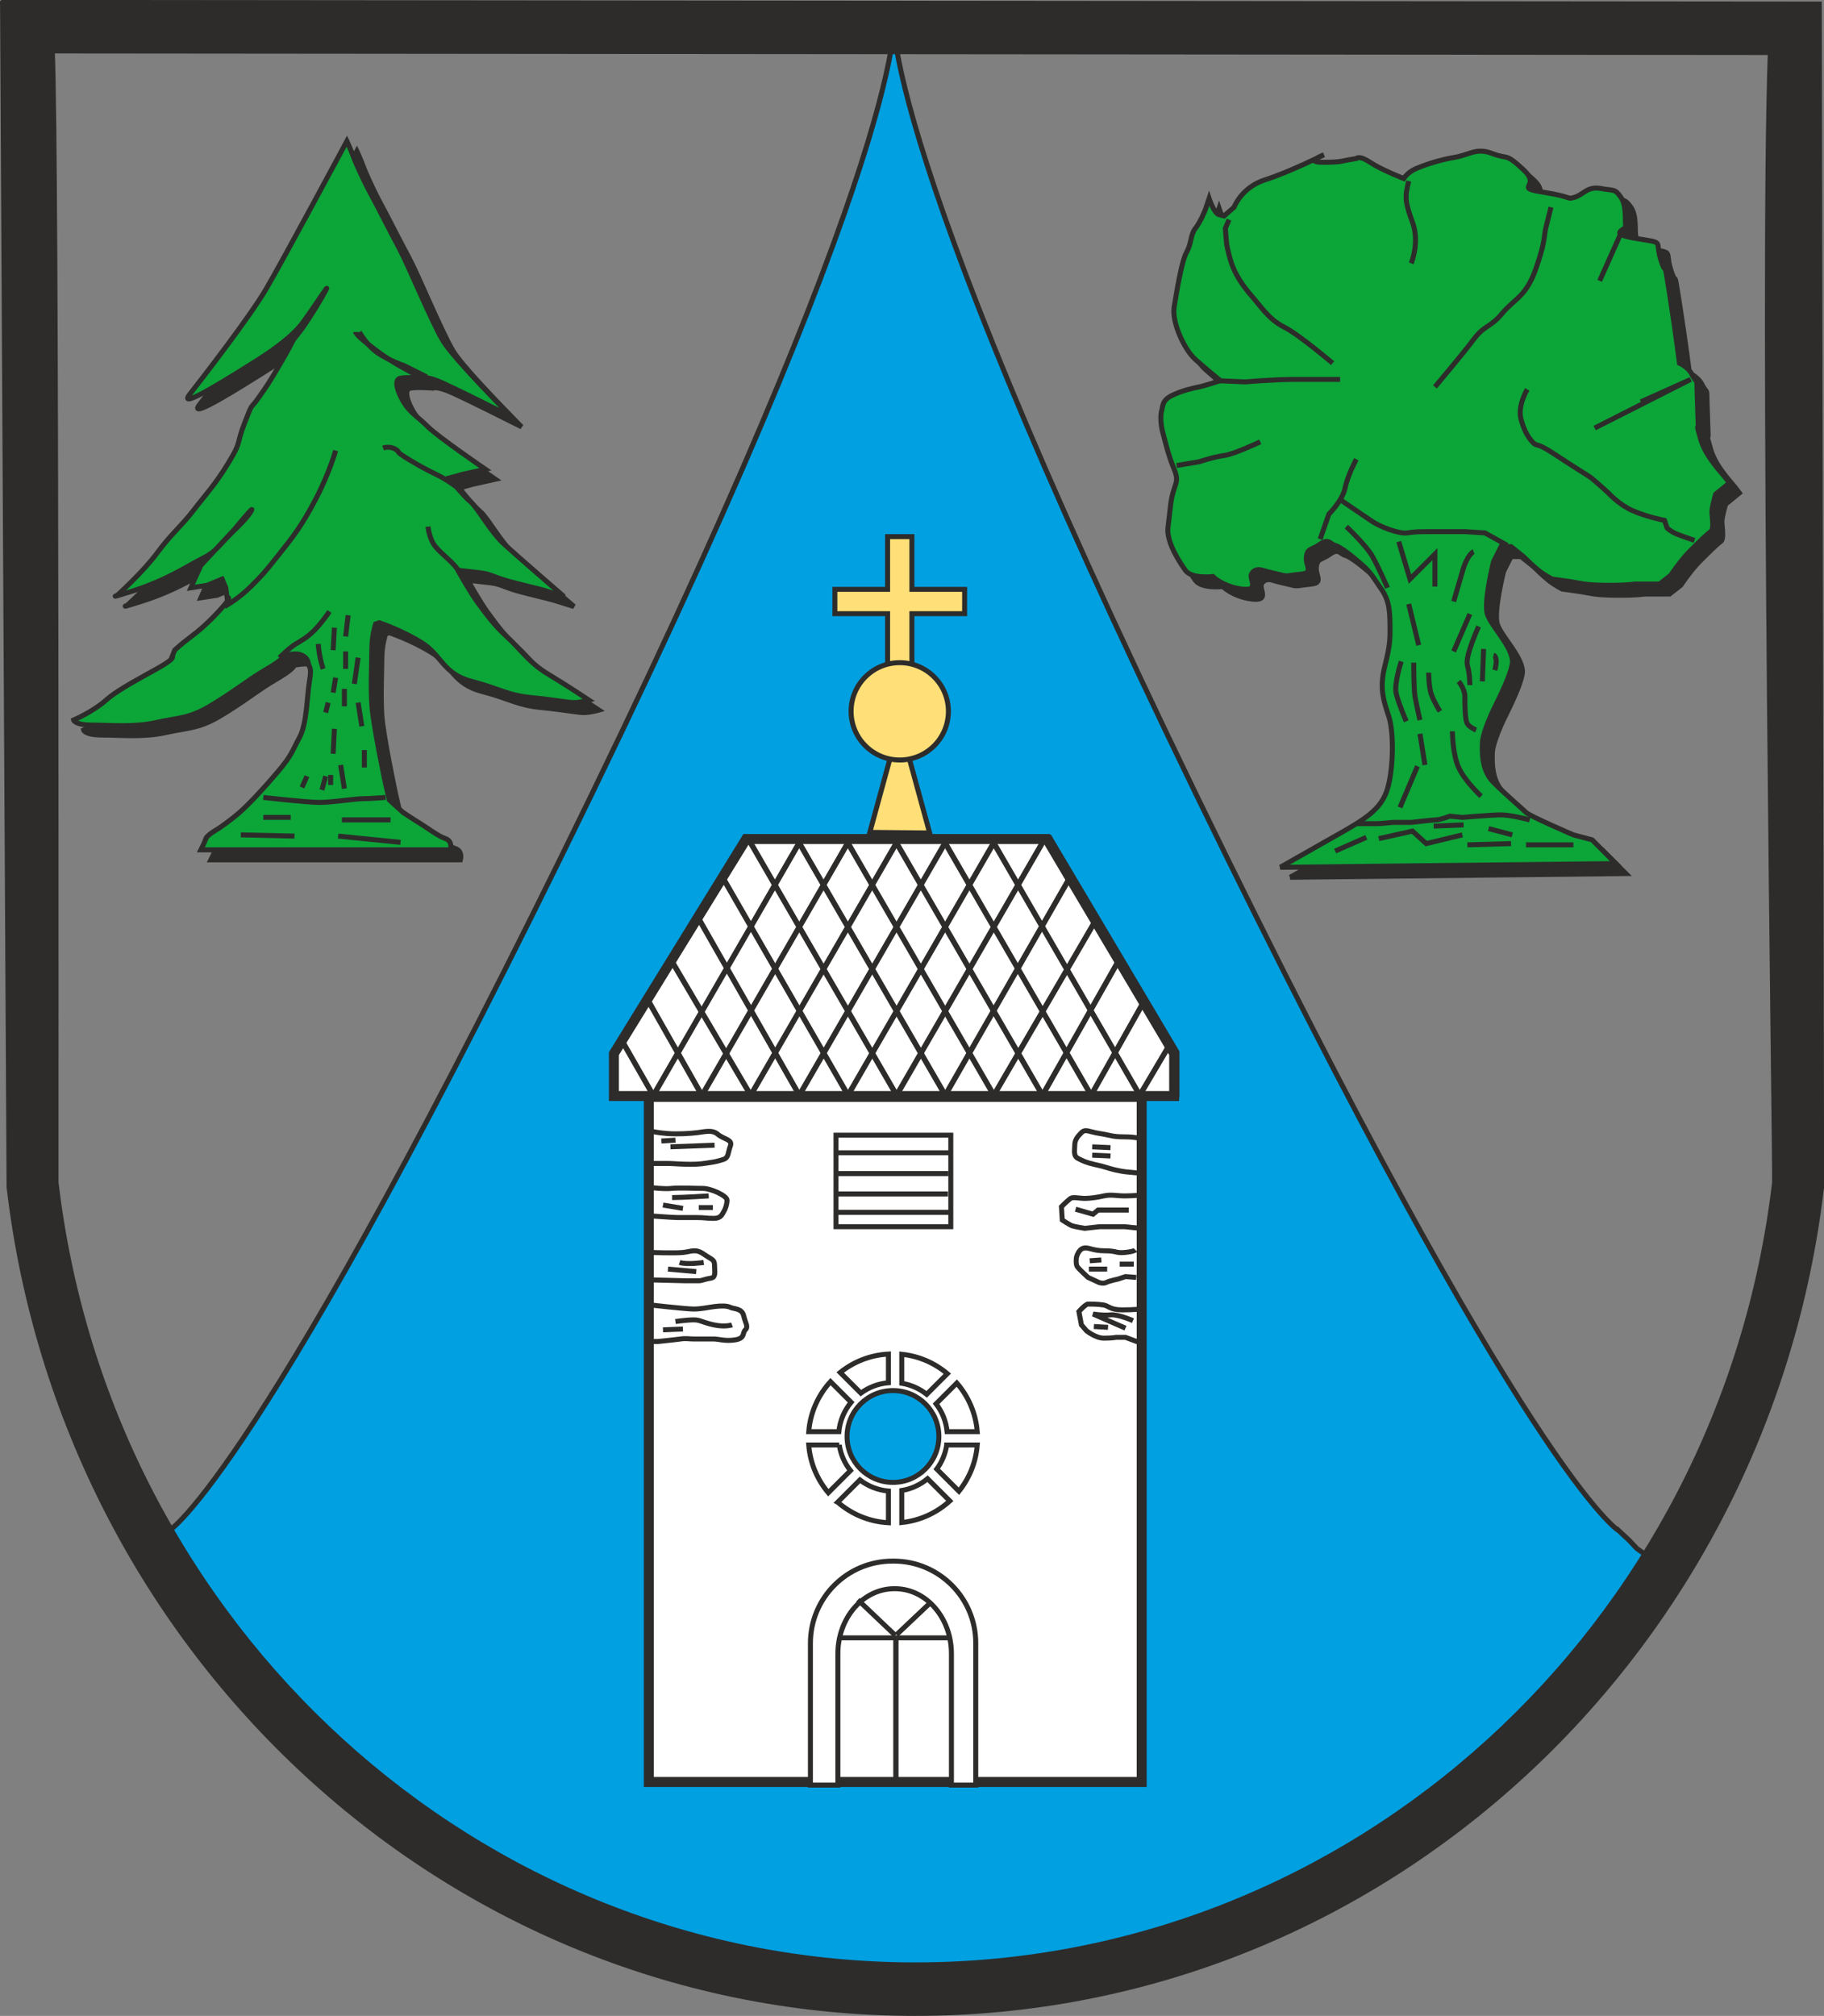<?xml version="1.0" encoding="UTF-8" standalone="no"?>
<!-- Created with Inkscape (http://www.inkscape.org/) -->

<svg
   xmlns:svg="http://www.w3.org/2000/svg"
   xmlns="http://www.w3.org/2000/svg"
   version="1.1"
   width="640"
   height="707.293"
   id="svg2"
   xml:space="preserve"><rect width="100%" height="100%" fill="#808080" stroke="none"/><defs
     id="defs6" /><g
     transform="matrix(1.25,0,0,-1.25,-299.387,799.995)"
     id="g12"><g
       transform="matrix(1.401,0,0,-1.401,-96.03,-29.735)"
       id="g14"><path
         d="m 563.863,-171.342 c 0,0 -18,-10.191 -84.666,-147.448 -66.667,-137.255 -60.668,-158.319 -60.668,-158.319 0,0 0.138,0 0.138,0 0,0 5.999,21.064 -60.667,158.319 -66.666,137.256 -84.666,147.448 -84.666,147.448 0,0 0.791,3.362 1.364,5.501 0.572,2.138 4.831,10.431 8.009,15.549 3.178,5.118 13.03,15.74 17.988,20.535 4.958,4.794 14.683,14.575 23.836,19.888 9.153,5.312 18.688,12.047 24.599,14.704 5.911,2.656 21.547,6.414 30.637,8.746 9.09,2.332 22.947,5.312 29.558,6.024 6.61,0.713 8.518,0.777 11.124,0.907 2.606,0.129 6.293,-0.261 17.798,-1.103 11.505,-0.842 22.119,-2.654 27.459,-4.34 5.34,-1.685 19.26,-5.311 25.998,-8.68 6.738,-3.369 15.191,-6.803 22.564,-11.855 7.373,-5.054 16.589,-11.532 24.025,-18.659 7.437,-7.126 15.062,-14.38 19.131,-20.146 4.068,-5.766 5.655,-4.922 9.787,-12.825 4.132,-7.904 2.924,-8.812 2.924,-8.812 0,0 -2.67,-1.879 -2.67,-1.879 0,0 -1.589,-1.684 -1.589,-1.684 0,0 -2.013,-1.872 -2.013,-1.872 z"
         id="path16"
         style="fill:#00a0e1;fill-opacity:1;fill-rule:nonzero;stroke:none" /><path
         d="m 563.863,-171.342 c 0,0 -18,-10.191 -84.666,-147.448 -66.667,-137.255 -60.668,-158.319 -60.668,-158.319 0,0 0.138,0 0.138,0 0,0 5.999,21.064 -60.667,158.319 -66.666,137.256 -84.666,147.448 -84.666,147.448 0,0 0.791,3.362 1.364,5.501 0.572,2.138 4.831,10.431 8.009,15.549 3.178,5.118 13.03,15.74 17.988,20.535 4.958,4.794 14.683,14.575 23.836,19.888 9.153,5.312 18.688,12.047 24.599,14.704 5.911,2.656 21.547,6.414 30.637,8.746 9.09,2.332 22.947,5.312 29.558,6.024 6.61,0.713 8.518,0.777 11.124,0.907 2.606,0.129 6.293,-0.261 17.798,-1.103 11.505,-0.842 22.119,-2.654 27.459,-4.34 5.34,-1.685 19.26,-5.311 25.998,-8.68 6.738,-3.369 15.191,-6.803 22.564,-11.855 7.373,-5.054 16.589,-11.532 24.025,-18.659 7.437,-7.126 15.062,-14.38 19.131,-20.146 4.068,-5.766 5.655,-4.922 9.787,-12.825 4.132,-7.904 2.924,-8.812 2.924,-8.812 0,0 -2.67,-1.879 -2.67,-1.879 0,0 -1.589,-1.684 -1.589,-1.684 0,0 -2.013,-1.872 -2.013,-1.872 z"
         id="path18"
         style="fill:none;stroke:#2d2c2b;stroke-width:1.01;stroke-linecap:butt;stroke-linejoin:miter;stroke-miterlimit:4;stroke-opacity:1;stroke-dasharray:none" /><path
         d="m 468.25,-121.025 c 0,0 -98.75,0 -98.75,0 0,0 0,-137.25 0,-137.25 0,0 98.75,0 98.75,0 0,0 0,137.25 0,137.25 z"
         id="path20"
         style="fill:#ffffff;fill-opacity:1;fill-rule:nonzero;stroke:none" /><path
         d="m 468.25,-121.025 c 0,0 -98.75,0 -98.75,0 0,0 0,-137.25 0,-137.25 0,0 98.75,0 98.75,0 0,0 0,137.25 0,137.25 z"
         id="path22"
         style="fill:none;stroke:#2d2c2b;stroke-width:2;stroke-linecap:butt;stroke-linejoin:miter;stroke-miterlimit:4;stroke-opacity:1;stroke-dasharray:none" /><path
         d="m 311,-447.775 c 0,0 -13,24.25 -16.25,29.75 -3.25,5.5 -12.5,17.5 -15.25,21 -2.75,3.5 9,-4 13,-6.5 4,-2.5 7.75,-5.25 9.75,-8 2,-2.75 3.25,-4.75 4.5,-6.5 1.25,-1.75 -3.25,6 -5.25,8.5 -2,2.5 -0.75,1 -3.5,5.75 -2.75,4.75 -3,5 -4.75,7.5 -1.75,2.5 -1,0.5 -2.75,5 -1.75,4.5 -0.5,3.5 -3.25,8 -2.75,4.5 -4.5,6.25 -7,9.5 -2.5,3.25 -4.5,4.75 -7.25,8.5 -2.75,3.75 -8,8.5 -8,8.5 0,0 -2,0.75 2.75,-0.75 4.75,-1.5 8.25,-3.25 11.75,-5.25 2.75,-1.571 3.647,-1.754 5.119,-3.094 0.401,-0.365 0.845,-0.817 1.381,-1.406 2.5,-2.75 4.5,-4.25 5.75,-6.25 1.25,-2 -3.25,3.5 -3.25,3.5 0,0 -6.75,7.25 -6.75,7.25 0,0 -1.25,2.75 -1.25,2.75 0,0 -0.75,1.75 -0.75,1.75 0,0 3.25,-0.5 3.25,-0.5 0,0 3,-1.25 3,-1.25 0,0 0.75,1.75 0.75,1.75 0,0 0.25,2 0.25,2 0,0 1.25,-0.5 -1.25,2.25 -2.5,2.75 -4.25,4.25 -6.25,5.75 -2,1.5 -3,2.5 -3,2.5 0,0 -0.5,1.25 -0.5,1.25 0,0 0.75,0.25 -2.25,2 -3,1.75 -8.5,4.5 -11,6.75 -2.5,2.25 -6.5,4 -6.5,4 0,0 0.25,1 3.75,1 3.5,0 8.25,0.5 12.75,-0.5 4.5,-1 6.5,-0.75 10.75,-3.25 4.25,-2.5 7.75,-5.25 10.25,-6.75 2.5,-1.5 4.25,-2.5 4.75,-3.5 0,0 1.25,-0.25 2.25,-0.25 1,0 2.25,0.5 2.5,1.75 0.25,1.25 0.75,0.75 0.25,3.75 -0.5,3 -0.5,8.5 -2,11.25 -1.5,2.75 -1.5,3.5 -4.25,6.75 -2.75,3.25 -5.75,6.5 -7.75,8.25 -2,1.75 -4.25,3.25 -4.25,3.25 0,0 -2.25,1.25 -2.5,2 -0.25,0.75 -1,2.25 -1,2.25 0,0 50,0 50,0 0,0 0.5,-1.75 -1,-2.25 -1.5,-0.5 -3.75,-2.25 -5,-3 -1.25,-0.75 -3.5,-2.25 -3.5,-2.25 0,0 -2.75,-2.5 -2.75,-2.5 0,0 -0.75,-3.25 -0.75,-3.25 0,0 -2.5,-11.75 -2.75,-15.75 -0.25,-4 0,-8.5 0,-11.25 0,-2.75 0.75,-5 0.75,-5 0,0 0.75,-0.25 0.75,-0.25 0,0 4.5,1.5 8.5,4 4,2.5 4.25,6.25 10,7.75 5.75,1.5 7,2.75 12,3.25 5,0.5 7.25,1 8.5,1 1.25,0 3,-0.5 3,-0.5 0,0 -4.5,-3 -8.25,-5.25 -3.75,-2.25 -5.5,-5 -8.25,-7.5 -2.75,-2.5 -4.25,-4.75 -5.75,-6.75 -1.5,-2 -4,-6.5 -4,-6.5 0,0 2.5,0.25 4.5,0.5 2,0.25 2.5,0.75 5,1.5 2.5,0.75 7,1.75 7.75,2 0.75,0.25 4,1.25 4,1.25 0,0 -9.25,-8 -12,-10.5 -2.75,-2.5 -5.25,-7.25 -6.75,-8.5 -1.5,-1.25 -4.25,-4.75 -4.25,-4.75 0,0 2.75,-0.75 2.75,-0.75 0,0 4.5,-1 4.5,-1 0,0 -9.5,-6.5 -11.5,-8.5 -2,-2 -3.5,-2.75 -4.75,-4.75 -1.25,-2 -2.25,-4.75 -0.75,-5 1.5,-0.25 4.5,0 4.5,0 0,0 0.75,-0.5 4,1 3.25,1.5 7.75,3.75 7.75,3.75 0,0 6,3 6,3 0,0 -11.5,-11.5 -13.75,-15.25 -2.25,-3.75 -7,-15.25 -8.75,-18.5 -1.75,-3.25 -4,-7.75 -5.75,-11 -1.75,-3.25 -3.25,-6.75 -3.5,-7.5 -0.25,-0.75 -1.25,-3 -1.25,-3 z"
         id="path24"
         style="fill:#2d2c2b;fill-opacity:1;fill-rule:nonzero;stroke:none" /><path
         d="m 311,-447.775 c 0,0 -13,24.25 -16.25,29.75 -3.25,5.5 -12.5,17.5 -15.25,21 -2.75,3.5 9,-4 13,-6.5 4,-2.5 7.75,-5.25 9.75,-8 2,-2.75 3.25,-4.75 4.5,-6.5 1.25,-1.75 -3.25,6 -5.25,8.5 -2,2.5 -0.75,1 -3.5,5.75 -2.75,4.75 -3,5 -4.75,7.5 -1.75,2.5 -1,0.5 -2.75,5 -1.75,4.5 -0.5,3.5 -3.25,8 -2.75,4.5 -4.5,6.25 -7,9.5 -2.5,3.25 -4.5,4.75 -7.25,8.5 -2.75,3.75 -8,8.5 -8,8.5 0,0 -2,0.75 2.75,-0.75 4.75,-1.5 8.25,-3.25 11.75,-5.25 2.75,-1.571 3.647,-1.754 5.119,-3.094 0.401,-0.365 0.845,-0.817 1.381,-1.406 2.5,-2.75 4.5,-4.25 5.75,-6.25 1.25,-2 -3.25,3.5 -3.25,3.5 0,0 -6.75,7.25 -6.75,7.25 0,0 -1.25,2.75 -1.25,2.75 0,0 -0.75,1.75 -0.75,1.75 0,0 3.25,-0.5 3.25,-0.5 0,0 3,-1.25 3,-1.25 0,0 0.75,1.75 0.75,1.75 0,0 0.25,2 0.25,2 0,0 1.25,-0.5 -1.25,2.25 -2.5,2.75 -4.25,4.25 -6.25,5.75 -2,1.5 -3,2.5 -3,2.5 0,0 -0.5,1.25 -0.5,1.25 0,0 0.75,0.25 -2.25,2 -3,1.75 -8.5,4.5 -11,6.75 -2.5,2.25 -6.5,4 -6.5,4 0,0 0.25,1 3.75,1 3.5,0 8.25,0.5 12.75,-0.5 4.5,-1 6.5,-0.75 10.75,-3.25 4.25,-2.5 7.75,-5.25 10.25,-6.75 2.5,-1.5 4.25,-2.5 4.75,-3.5 0,0 1.25,-0.25 2.25,-0.25 1,0 2.25,0.5 2.5,1.75 0.25,1.25 0.75,0.75 0.25,3.75 -0.5,3 -0.5,8.5 -2,11.25 -1.5,2.75 -1.5,3.5 -4.25,6.75 -2.75,3.25 -5.75,6.5 -7.75,8.25 -2,1.75 -4.25,3.25 -4.25,3.25 0,0 -2.25,1.25 -2.5,2 -0.25,0.75 -1,2.25 -1,2.25 0,0 50,0 50,0 0,0 0.5,-1.75 -1,-2.25 -1.5,-0.5 -3.75,-2.25 -5,-3 -1.25,-0.75 -3.5,-2.25 -3.5,-2.25 0,0 -2.75,-2.5 -2.75,-2.5 0,0 -0.75,-3.25 -0.75,-3.25 0,0 -2.5,-11.75 -2.75,-15.75 -0.25,-4 0,-8.5 0,-11.25 0,-2.75 0.75,-5 0.75,-5 0,0 0.75,-0.25 0.75,-0.25 0,0 4.5,1.5 8.5,4 4,2.5 4.25,6.25 10,7.75 5.75,1.5 7,2.75 12,3.25 5,0.5 7.25,1 8.5,1 1.25,0 3,-0.5 3,-0.5 0,0 -4.5,-3 -8.25,-5.25 -3.75,-2.25 -5.5,-5 -8.25,-7.5 -2.75,-2.5 -4.25,-4.75 -5.75,-6.75 -1.5,-2 -4,-6.5 -4,-6.5 0,0 2.5,0.25 4.5,0.5 2,0.25 2.5,0.75 5,1.5 2.5,0.75 7,1.75 7.75,2 0.75,0.25 4,1.25 4,1.25 0,0 -9.25,-8 -12,-10.5 -2.75,-2.5 -5.25,-7.25 -6.75,-8.5 -1.5,-1.25 -4.25,-4.75 -4.25,-4.75 0,0 2.75,-0.75 2.75,-0.75 0,0 4.5,-1 4.5,-1 0,0 -9.5,-6.5 -11.5,-8.5 -2,-2 -3.5,-2.75 -4.75,-4.75 -1.25,-2 -2.25,-4.75 -0.75,-5 1.5,-0.25 4.5,0 4.5,0 0,0 0.75,-0.5 4,1 3.25,1.5 7.75,3.75 7.75,3.75 0,0 6,3 6,3 0,0 -11.5,-11.5 -13.75,-15.25 -2.25,-3.75 -7,-15.25 -8.75,-18.5 -1.75,-3.25 -4,-7.75 -5.75,-11 -1.75,-3.25 -3.25,-6.75 -3.5,-7.5 -0.25,-0.75 -1.25,-3 -1.25,-3 z"
         id="path26"
         style="fill:none;stroke:#2d2c2b;stroke-width:1;stroke-linecap:butt;stroke-linejoin:miter;stroke-miterlimit:4;stroke-opacity:1;stroke-dasharray:none" /><path
         d="m 498,-302.275 c 0,0 5.25,-3 11,-6.25 5.75,-3.25 9.25,-5.25 10.5,-9.5 1.25,-4.25 1.25,-11.5 0.25,-14.5 -1,-3 -1.5,-4.75 -1.25,-7.5 0.25,-2.75 1.5,-5.25 1.5,-9.25 0,-4 0,-6.25 -1.75,-8.75 -1.75,-2.5 -2,-3.25 -4,-5 -2,-1.75 -4.25,-3.5 -5.25,-3.75 -1,-0.25 -1.25,-1.5 -3,-0.25 -1.75,1.25 -2.5,0.75 -2.75,2.5 -0.25,1.75 1.5,3.25 -1,3.5 -2.5,0.25 -2.75,0.5 -3.75,0.25 -1,-0.25 -3.25,-0.75 -4,-1 -0.75,-0.25 -1.75,-0.25 -2.25,0.75 -0.5,1 1.75,3.5 -2,3 -3.75,-0.5 -5.75,-2.5 -5.75,-2.5 0,0 -4.25,0.5 -5.5,-1.25 -1.25,-1.75 -2.75,-4.25 -3.25,-6.25 -0.5,-2 -0.25,-1.75 0.25,-6.5 0.5,-4.75 2,-4.5 0.75,-7.5 -1.25,-3 -1.75,-5.5 -2.25,-7.25 -0.5,-1.75 -0.5,-3.75 -0.25,-4.5 0.25,-0.75 0,-2 2,-3 2,-1 4.25,-1.5 5.5,-1.75 1.25,-0.25 4.25,-1.25 4.25,-1.25 0,0 -2.75,-2.25 -5,-4.25 -2.25,-2 -4.75,-7.5 -4.25,-10.5 0.5,-3 1.5,-9.25 2.5,-11 1,-1.75 0.75,-3.5 1.75,-4.75 1,-1.25 2,-3.75 2,-3.75 0,0 0.325,-0.977 0.325,-0.977 0,0 0.425,-1.273 0.425,-1.273 0,0 1,3 2,3.25 1,0.25 1,0.25 1,0.25 0,0 2,-1.75 2,-1.75 0,0 1.5,-4 6.25,-5.5 4.75,-1.5 11.75,-5 11.75,-5 0,0 -4,1.5 -0.25,1.5 3.75,0 3.75,-0.25 5.25,-0.5 1.5,-0.25 1.5,-0.25 1.5,-0.25 0,0 0.5,-0.75 2.75,0.75 2.25,1.5 6.75,3.25 6.75,3.25 0,0 0.75,-1.25 2.5,-2 1.75,-0.75 4.75,-1.75 7.75,-2.25 3,-0.5 4.25,-2 7.5,-0.75 3.25,1.25 2.5,-0.25 6.25,3.25 3.75,3.5 -2.25,3.5 4,4.5 6.25,1 4.5,1.5 6.25,1 1.75,-0.5 2.5,-2.25 5.25,-1.75 2.75,0.5 2.75,0 4,1.75 1.25,1.75 0.75,5 1,5.75 0.25,0.75 -4,1.5 2,2.5 6,1 3.75,0.25 5,4.25 1.25,4 0.5,-1.25 1.75,6.75 1.25,8 2,14 2,14 0,0 1.75,0.75 2.5,2.25 0.75,1.5 1,1 1,2.25 0,1.25 0.25,7.25 0.25,8 0,0.75 -0.5,-0.75 0.5,2.75 1,3.5 4.25,6.75 5,7.75 0.75,1 0.75,1 0.75,1 0,0 -2.75,2.25 -2.75,2.25 0,0 -0.75,2.5 -0.75,3.5 0,1 0.5,3.5 -0.25,4 -0.75,0.5 -2.5,2.25 -4.25,4 -1.75,1.75 -3.75,4.75 -3.75,4.75 0,0 -2.25,1.75 -2.25,1.75 0,0 -5,0 -5,0 0,0 -1.25,0.25 -5,0.25 -3.75,0 -5.25,-0.25 -6.5,-0.5 -1.25,-0.25 -5,-0.75 -5,-0.75 0,0 -1.5,-0.75 -2.75,-1.75 -1.25,-1 -3,-2.75 -3,-2.75 0,0 -2.5,-2 -2.5,-2 0,0 -2,0 -2,0 0,0 -1.5,3 -1.5,3 0,0 -2,8 -1.25,10.5 0.75,2.5 5.5,7 5,10 -0.5,3 -3.5,8.5 -4.25,10.25 -0.75,1.75 -1.75,4.25 -1.75,5.75 0,1.5 -0.25,5.25 2.25,7.75 2.5,2.5 5.75,5.25 6.5,6 0.75,0.75 9.5,4.5 9.5,4.5 0,0 3.75,1 3.75,1 0,0 4.75,4.75 4.75,4.75 0,0 -67.25,0.75 -67.25,0.75 z"
         id="path28"
         style="fill:#2d2c2b;fill-opacity:1;fill-rule:nonzero;stroke:none" /><path
         d="m 498,-302.275 c 0,0 5.25,-3 11,-6.25 5.75,-3.25 9.25,-5.25 10.5,-9.5 1.25,-4.25 1.25,-11.5 0.25,-14.5 -1,-3 -1.5,-4.75 -1.25,-7.5 0.25,-2.75 1.5,-5.25 1.5,-9.25 0,-4 0,-6.25 -1.75,-8.75 -1.75,-2.5 -2,-3.25 -4,-5 -2,-1.75 -4.25,-3.5 -5.25,-3.75 -1,-0.25 -1.25,-1.5 -3,-0.25 -1.75,1.25 -2.5,0.75 -2.75,2.5 -0.25,1.75 1.5,3.25 -1,3.5 -2.5,0.25 -2.75,0.5 -3.75,0.25 -1,-0.25 -3.25,-0.75 -4,-1 -0.75,-0.25 -1.75,-0.25 -2.25,0.75 -0.5,1 1.75,3.5 -2,3 -3.75,-0.5 -5.75,-2.5 -5.75,-2.5 0,0 -4.25,0.5 -5.5,-1.25 -1.25,-1.75 -2.75,-4.25 -3.25,-6.25 -0.5,-2 -0.25,-1.75 0.25,-6.5 0.5,-4.75 2,-4.5 0.75,-7.5 -1.25,-3 -1.75,-5.5 -2.25,-7.25 -0.5,-1.75 -0.5,-3.75 -0.25,-4.5 0.25,-0.75 0,-2 2,-3 2,-1 4.25,-1.5 5.5,-1.75 1.25,-0.25 4.25,-1.25 4.25,-1.25 0,0 -2.75,-2.25 -5,-4.25 -2.25,-2 -4.75,-7.5 -4.25,-10.5 0.5,-3 1.5,-9.25 2.5,-11 1,-1.75 0.75,-3.5 1.75,-4.75 1,-1.25 2,-3.75 2,-3.75 0,0 0.325,-0.977 0.325,-0.977 0,0 0.425,-1.273 0.425,-1.273 0,0 1,3 2,3.25 1,0.25 1,0.25 1,0.25 0,0 2,-1.75 2,-1.75 0,0 1.5,-4 6.25,-5.5 4.75,-1.5 11.75,-5 11.75,-5 0,0 -4,1.5 -0.25,1.5 3.75,0 3.75,-0.25 5.25,-0.5 1.5,-0.25 1.5,-0.25 1.5,-0.25 0,0 0.5,-0.75 2.75,0.75 2.25,1.5 6.75,3.25 6.75,3.25 0,0 0.75,-1.25 2.5,-2 1.75,-0.75 4.75,-1.75 7.75,-2.25 3,-0.5 4.25,-2 7.5,-0.75 3.25,1.25 2.5,-0.25 6.25,3.25 3.75,3.5 -2.25,3.5 4,4.5 6.25,1 4.5,1.5 6.25,1 1.75,-0.5 2.5,-2.25 5.25,-1.75 2.75,0.5 2.75,0 4,1.75 1.25,1.75 0.75,5 1,5.75 0.25,0.75 -4,1.5 2,2.5 6,1 3.75,0.25 5,4.25 1.25,4 0.5,-1.25 1.75,6.75 1.25,8 2,14 2,14 0,0 1.75,0.75 2.5,2.25 0.75,1.5 1,1 1,2.25 0,1.25 0.25,7.25 0.25,8 0,0.75 -0.5,-0.75 0.5,2.75 1,3.5 4.25,6.75 5,7.75 0.75,1 0.75,1 0.75,1 0,0 -2.75,2.25 -2.75,2.25 0,0 -0.75,2.5 -0.75,3.5 0,1 0.5,3.5 -0.25,4 -0.75,0.5 -2.5,2.25 -4.25,4 -1.75,1.75 -3.75,4.75 -3.75,4.75 0,0 -2.25,1.75 -2.25,1.75 0,0 -5,0 -5,0 0,0 -1.25,0.25 -5,0.25 -3.75,0 -5.25,-0.25 -6.5,-0.5 -1.25,-0.25 -5,-0.75 -5,-0.75 0,0 -1.5,-0.75 -2.75,-1.75 -1.25,-1 -3,-2.75 -3,-2.75 0,0 -2.5,-2 -2.5,-2 0,0 -2,0 -2,0 0,0 -1.5,3 -1.5,3 0,0 -2,8 -1.25,10.5 0.75,2.5 5.5,7 5,10 -0.5,3 -3.5,8.5 -4.25,10.25 -0.75,1.75 -1.75,4.25 -1.75,5.75 0,1.5 -0.25,5.25 2.25,7.75 2.5,2.5 5.75,5.25 6.5,6 0.75,0.75 9.5,4.5 9.5,4.5 0,0 3.75,1 3.75,1 0,0 4.75,4.75 4.75,4.75 0,0 -67.25,0.75 -67.25,0.75 z"
         id="path30"
         style="fill:none;stroke:#2d2c2b;stroke-width:1;stroke-linecap:butt;stroke-linejoin:miter;stroke-miterlimit:4;stroke-opacity:1;stroke-dasharray:none" /><path
         d="m 309,-449.775 c 0,0 -13,24.25 -16.25,29.75 -3.25,5.5 -12.5,17.5 -15.25,21 -2.75,3.5 9,-4 13,-6.5 4,-2.5 7.75,-5.25 9.75,-8 2,-2.75 3.25,-4.75 4.5,-6.5 1.25,-1.75 -3.25,6 -5.25,8.5 -2,2.5 -0.75,1 -3.5,5.75 -2.75,4.75 -3,5 -4.75,7.5 -1.75,2.5 -1,0.5 -2.75,5 -1.75,4.5 -0.5,3.5 -3.25,8 -2.75,4.5 -4.5,6.25 -7,9.5 -2.5,3.25 -4.5,4.75 -7.25,8.5 -2.75,3.75 -8,8.5 -8,8.5 0,0 -2,0.75 2.75,-0.75 4.75,-1.5 8.25,-3.25 11.75,-5.25 2.75,-1.571 3.647,-1.754 5.119,-3.094 0.401,-0.365 0.845,-0.817 1.381,-1.406 2.5,-2.75 4.5,-4.25 5.75,-6.25 1.25,-2 -3.25,3.5 -3.25,3.5 0,0 -6.75,7.25 -6.75,7.25 0,0 -1.25,2.75 -1.25,2.75 0,0 -0.75,1.75 -0.75,1.75 0,0 3.25,-0.5 3.25,-0.5 0,0 3,-1.25 3,-1.25 0,0 0.75,1.75 0.75,1.75 0,0 0.25,2 0.25,2 0,0 1.25,-0.5 -1.25,2.25 -2.5,2.75 -4.25,4.25 -6.25,5.75 -2,1.5 -3,2.5 -3,2.5 0,0 -0.5,1.25 -0.5,1.25 0,0 0.75,0.25 -2.25,2 -3,1.75 -8.5,4.5 -11,6.75 -2.5,2.25 -6.5,4 -6.5,4 0,0 0.25,1 3.75,1 3.5,0 8.25,0.5 12.75,-0.5 4.5,-1 6.5,-0.75 10.75,-3.25 4.25,-2.5 7.75,-5.25 10.25,-6.75 2.5,-1.5 4.25,-2.5 4.75,-3.5 0,0 1.25,-0.25 2.25,-0.25 1,0 2.25,0.5 2.5,1.75 0.25,1.25 0.75,0.75 0.25,3.75 -0.5,3 -0.5,8.5 -2,11.25 -1.5,2.75 -1.5,3.5 -4.25,6.75 -2.75,3.25 -5.75,6.5 -7.75,8.25 -2,1.75 -4.25,3.25 -4.25,3.25 0,0 -2.25,1.25 -2.5,2 -0.25,0.75 -1,2.25 -1,2.25 0,0 50,0 50,0 0,0 0.5,-1.75 -1,-2.25 -1.5,-0.5 -3.75,-2.25 -5,-3 -1.25,-0.75 -3.5,-2.25 -3.5,-2.25 0,0 -2.75,-2.5 -2.75,-2.5 0,0 -0.75,-3.25 -0.75,-3.25 0,0 -2.5,-11.75 -2.75,-15.75 -0.25,-4 0,-8.5 0,-11.25 0,-2.75 0.75,-5 0.75,-5 0,0 0.75,-0.25 0.75,-0.25 0,0 4.5,1.5 8.5,4 4,2.5 4.25,6.25 10,7.75 5.75,1.5 7,2.75 12,3.25 5,0.5 7.25,1 8.5,1 1.25,0 3,-0.5 3,-0.5 0,0 -4.5,-3 -8.25,-5.25 -3.75,-2.25 -5.5,-5 -8.25,-7.5 -2.75,-2.5 -4.25,-4.75 -5.75,-6.75 -1.5,-2 -4,-6.5 -4,-6.5 0,0 2.5,0.25 4.5,0.5 2,0.25 2.5,0.75 5,1.5 2.5,0.75 7,1.75 7.75,2 0.75,0.25 4,1.25 4,1.25 0,0 -9.25,-8 -12,-10.5 -2.75,-2.5 -5.25,-7.25 -6.75,-8.5 -1.5,-1.25 -4.25,-4.75 -4.25,-4.75 0,0 2.75,-0.75 2.75,-0.75 0,0 4.5,-1 4.5,-1 0,0 -9.5,-6.5 -11.5,-8.5 -2,-2 -3.5,-2.75 -4.75,-4.75 -1.25,-2 -2.25,-4.75 -0.75,-5 1.5,-0.25 4.5,0 4.5,0 0,0 0.75,-0.5 4,1 3.25,1.5 7.75,3.75 7.75,3.75 0,0 6,3 6,3 0,0 -11.5,-11.5 -13.75,-15.25 -2.25,-3.75 -7,-15.25 -8.75,-18.5 -1.75,-3.25 -4,-7.75 -5.75,-11 -1.75,-3.25 -3.25,-6.75 -3.5,-7.5 -0.25,-0.75 -1.25,-3 -1.25,-3 z"
         id="path32"
         style="fill:#0ca538;fill-opacity:1;fill-rule:nonzero;stroke:none" /><path
         d="m 309,-449.775 c 0,0 -13,24.25 -16.25,29.75 -3.25,5.5 -12.5,17.5 -15.25,21 -2.75,3.5 9,-4 13,-6.5 4,-2.5 7.75,-5.25 9.75,-8 2,-2.75 3.25,-4.75 4.5,-6.5 1.25,-1.75 -3.25,6 -5.25,8.5 -2,2.5 -0.75,1 -3.5,5.75 -2.75,4.75 -3,5 -4.75,7.5 -1.75,2.5 -1,0.5 -2.75,5 -1.75,4.5 -0.5,3.5 -3.25,8 -2.75,4.5 -4.5,6.25 -7,9.5 -2.5,3.25 -4.5,4.75 -7.25,8.5 -2.75,3.75 -8,8.5 -8,8.5 0,0 -2,0.75 2.75,-0.75 4.75,-1.5 8.25,-3.25 11.75,-5.25 2.75,-1.571 3.647,-1.754 5.119,-3.094 0.401,-0.365 0.845,-0.817 1.381,-1.406 2.5,-2.75 4.5,-4.25 5.75,-6.25 1.25,-2 -3.25,3.5 -3.25,3.5 0,0 -6.75,7.25 -6.75,7.25 0,0 -1.25,2.75 -1.25,2.75 0,0 -0.75,1.75 -0.75,1.75 0,0 3.25,-0.5 3.25,-0.5 0,0 3,-1.25 3,-1.25 0,0 0.75,1.75 0.75,1.75 0,0 0.25,2 0.25,2 0,0 1.25,-0.5 -1.25,2.25 -2.5,2.75 -4.25,4.25 -6.25,5.75 -2,1.5 -3,2.5 -3,2.5 0,0 -0.5,1.25 -0.5,1.25 0,0 0.75,0.25 -2.25,2 -3,1.75 -8.5,4.5 -11,6.75 -2.5,2.25 -6.5,4 -6.5,4 0,0 0.25,1 3.75,1 3.5,0 8.25,0.5 12.75,-0.5 4.5,-1 6.5,-0.75 10.75,-3.25 4.25,-2.5 7.75,-5.25 10.25,-6.75 2.5,-1.5 4.25,-2.5 4.75,-3.5 0,0 1.25,-0.25 2.25,-0.25 1,0 2.25,0.5 2.5,1.75 0.25,1.25 0.75,0.75 0.25,3.75 -0.5,3 -0.5,8.5 -2,11.25 -1.5,2.75 -1.5,3.5 -4.25,6.75 -2.75,3.25 -5.75,6.5 -7.75,8.25 -2,1.75 -4.25,3.25 -4.25,3.25 0,0 -2.25,1.25 -2.5,2 -0.25,0.75 -1,2.25 -1,2.25 0,0 50,0 50,0 0,0 0.5,-1.75 -1,-2.25 -1.5,-0.5 -3.75,-2.25 -5,-3 -1.25,-0.75 -3.5,-2.25 -3.5,-2.25 0,0 -2.75,-2.5 -2.75,-2.5 0,0 -0.75,-3.25 -0.75,-3.25 0,0 -2.5,-11.75 -2.75,-15.75 -0.25,-4 0,-8.5 0,-11.25 0,-2.75 0.75,-5 0.75,-5 0,0 0.75,-0.25 0.75,-0.25 0,0 4.5,1.5 8.5,4 4,2.5 4.25,6.25 10,7.75 5.75,1.5 7,2.75 12,3.25 5,0.5 7.25,1 8.5,1 1.25,0 3,-0.5 3,-0.5 0,0 -4.5,-3 -8.25,-5.25 -3.75,-2.25 -5.5,-5 -8.25,-7.5 -2.75,-2.5 -4.25,-4.75 -5.75,-6.75 -1.5,-2 -4,-6.5 -4,-6.5 0,0 2.5,0.25 4.5,0.5 2,0.25 2.5,0.75 5,1.5 2.5,0.75 7,1.75 7.75,2 0.75,0.25 4,1.25 4,1.25 0,0 -9.25,-8 -12,-10.5 -2.75,-2.5 -5.25,-7.25 -6.75,-8.5 -1.5,-1.25 -4.25,-4.75 -4.25,-4.75 0,0 2.75,-0.75 2.75,-0.75 0,0 4.5,-1 4.5,-1 0,0 -9.5,-6.5 -11.5,-8.5 -2,-2 -3.5,-2.75 -4.75,-4.75 -1.25,-2 -2.25,-4.75 -0.75,-5 1.5,-0.25 4.5,0 4.5,0 0,0 0.75,-0.5 4,1 3.25,1.5 7.75,3.75 7.75,3.75 0,0 6,3 6,3 0,0 -11.5,-11.5 -13.75,-15.25 -2.25,-3.75 -7,-15.25 -8.75,-18.5 -1.75,-3.25 -4,-7.75 -5.75,-11 -1.75,-3.25 -3.25,-6.75 -3.5,-7.5 -0.25,-0.75 -1.25,-3 -1.25,-3 z"
         id="path34"
         style="fill:none;stroke:#2d2c2b;stroke-width:1;stroke-linecap:butt;stroke-linejoin:miter;stroke-miterlimit:4;stroke-opacity:1;stroke-dasharray:none" /><path
         d="m 327.25,-400.275 c 0,0 -2.25,-1.25 -4.25,-2.5 -2,-1.25 -2.75,-1.5 -4.75,-2.75 -2,-1.25 -3,-2 -5.25,-3.75 -2.25,-1.75 -2.25,-2.25 -2.25,-2.25"
         id="path36"
         style="fill:none;stroke:#2d2c2b;stroke-width:1;stroke-linecap:butt;stroke-linejoin:miter;stroke-miterlimit:4;stroke-opacity:1;stroke-dasharray:none" /><path
         d="m 316.25,-388.275 c 0,0 1.25,-0.5 2.5,0.25 1.25,0.75 -0.75,0 3,2.25 3.75,2.25 4.75,2.5 6.5,3.5 1.75,1 4,2.75 4,2.75"
         id="path38"
         style="fill:none;stroke:#2d2c2b;stroke-width:1;stroke-linecap:butt;stroke-linejoin:miter;stroke-miterlimit:4;stroke-opacity:1;stroke-dasharray:none" /><path
         d="m 325.25,-372.525 c 0,0 0.25,2.5 1.5,4 1.25,1.5 2.75,2.5 4,4 1.25,1.5 1.5,1.75 2.25,2.75"
         id="path40"
         style="fill:none;stroke:#2d2c2b;stroke-width:1;stroke-linecap:butt;stroke-linejoin:miter;stroke-miterlimit:4;stroke-opacity:1;stroke-dasharray:none" /><path
         d="m 284.5,-356.525 c 0,0 2.75,-1.5 5.25,-4 2.5,-2.5 2.5,-2.5 5.5,-6.25 3,-3.75 4.75,-6 7.5,-11.25 2.75,-5.25 4,-9.75 4,-9.75"
         id="path42"
         style="fill:none;stroke:#2d2c2b;stroke-width:1;stroke-linecap:butt;stroke-linejoin:miter;stroke-miterlimit:4;stroke-opacity:1;stroke-dasharray:none" /><path
         d="m 305.5,-355.525 c 0,0 -1.5,2.25 -3,3.75 -1.5,1.5 -2.5,2 -3.75,2.75 -1.25,0.75 -3.25,2.75 -3.25,2.75"
         id="path44"
         style="fill:none;stroke:#2d2c2b;stroke-width:1;stroke-linecap:butt;stroke-linejoin:miter;stroke-miterlimit:4;stroke-opacity:1;stroke-dasharray:none" /><path
         d="m 292.25,-318.275 c 0,0 8.75,1 11.25,1 2.5,0 7.25,-0.75 8.75,-0.75 1.5,0 4.5,-0.25 4.5,-0.25"
         id="path46"
         style="fill:none;stroke:#2d2c2b;stroke-width:1;stroke-linecap:butt;stroke-linejoin:miter;stroke-miterlimit:4;stroke-opacity:1;stroke-dasharray:none" /><path
         d="m 303.25,-349.025 c 0.25,3 1,5 1,5"
         id="path48"
         style="fill:none;stroke:#2d2c2b;stroke-width:1;stroke-linecap:butt;stroke-linejoin:miter;stroke-miterlimit:4;stroke-opacity:1;stroke-dasharray:none" /><path
         d="m 306.5,-352.275 c 0,0 -0.25,4.5 -0.25,4.5"
         id="path50"
         style="fill:none;stroke:#2d2c2b;stroke-width:1;stroke-linecap:butt;stroke-linejoin:miter;stroke-miterlimit:4;stroke-opacity:1;stroke-dasharray:none" /><path
         d="m 309.25,-354.775 c 0,0 -0.5,4.25 -0.5,4.25"
         id="path52"
         style="fill:none;stroke:#2d2c2b;stroke-width:1;stroke-linecap:butt;stroke-linejoin:miter;stroke-miterlimit:4;stroke-opacity:1;stroke-dasharray:none" /><path
         d="m 311.25,-346.275 c 0,0 -0.75,5.25 -0.75,5.25"
         id="path54"
         style="fill:none;stroke:#2d2c2b;stroke-width:1;stroke-linecap:butt;stroke-linejoin:miter;stroke-miterlimit:4;stroke-opacity:1;stroke-dasharray:none" /><path
         d="m 308.75,-347.525 c 0,0 0,3.5 0,3.5"
         id="path56"
         style="fill:none;stroke:#2d2c2b;stroke-width:1;stroke-linecap:butt;stroke-linejoin:miter;stroke-miterlimit:4;stroke-opacity:1;stroke-dasharray:none" /><path
         d="m 421.709,-345.025 c 0,0 -3.875,0 -3.875,0 0,0 0,-25 0,-25 0,0 3.875,0 3.875,0 0,0 0,25 0,25 z"
         id="path58"
         style="fill:#ffffff;fill-opacity:1;fill-rule:nonzero;stroke:none" /><path
         d="m 421.709,-345.025 c 0,0 -3.875,0 -3.875,0 0,0 0,-25 0,-25 0,0 3.875,0 3.875,0 0,0 0,25 0,25 z"
         id="path60"
         style="fill:none;stroke:#2d2c2b;stroke-width:1;stroke-linecap:butt;stroke-linejoin:miter;stroke-miterlimit:4;stroke-opacity:1;stroke-dasharray:none" /><path
         d="m 432.271,-359.463 c 0,0 0,3.875 0,3.875 0,0 -25,0 -25,0 0,0 0,-3.875 0,-3.875 0,0 25,0 25,0 z"
         id="path62"
         style="fill:#ffffff;fill-opacity:1;fill-rule:nonzero;stroke:none" /><path
         d="m 432.271,-359.463 c 0,0 0,3.875 0,3.875 0,0 -25,0 -25,0 0,0 0,-3.875 0,-3.875 0,0 25,0 25,0 z"
         id="path64"
         style="fill:none;stroke:#2d2c2b;stroke-width:1;stroke-linecap:butt;stroke-linejoin:miter;stroke-miterlimit:4;stroke-opacity:1;stroke-dasharray:none" /><path
         d="m 421.709,-345.025 c 0,0 -3.875,0 -3.875,0 0,0 0,-25 0,-25 0,0 3.875,0 3.875,0 0,0 0,25 0,25 z"
         id="path66"
         style="fill:#ffdf77;fill-opacity:1;fill-rule:nonzero;stroke:none" /><path
         d="m 421.709,-345.025 c 0,0 -3.875,0 -3.875,0 0,0 0,-25 0,-25 0,0 3.875,0 3.875,0 0,0 0,25 0,25 z"
         id="path68"
         style="fill:none;stroke:#2d2c2b;stroke-width:2;stroke-linecap:butt;stroke-linejoin:miter;stroke-miterlimit:4;stroke-opacity:1;stroke-dasharray:none" /><path
         d="m 432.271,-359.463 c 0,0 0,3.875 0,3.875 0,0 -25,0 -25,0 0,0 0,-3.875 0,-3.875 0,0 25,0 25,0 z"
         id="path70"
         style="fill:#ffdf77;fill-opacity:1;fill-rule:nonzero;stroke:none" /><path
         d="m 432.271,-359.463 c 0,0 0,3.875 0,3.875 0,0 -25,0 -25,0 0,0 0,-3.875 0,-3.875 0,0 25,0 25,0 z"
         id="path72"
         style="fill:none;stroke:#2d2c2b;stroke-width:2;stroke-linecap:butt;stroke-linejoin:miter;stroke-miterlimit:4;stroke-opacity:1;stroke-dasharray:none" /><path
         d="m 421.709,-345.025 c 0,0 -3.875,0 -3.875,0 0,0 0,-25 0,-25 0,0 3.875,0 3.875,0 0,0 0,25 0,25 z"
         id="path74"
         style="fill:#ffdf77;fill-opacity:1;fill-rule:nonzero;stroke:none" /><path
         d="m 432.271,-359.463 c 0,0 0,3.875 0,3.875 0,0 -25,0 -25,0 0,0 0,-3.875 0,-3.875 0,0 25,0 25,0 z"
         id="path76"
         style="fill:#ffdf77;fill-opacity:1;fill-rule:nonzero;stroke:none" /><path
         d="m 418.771,-329.525 c 0,0 2,0.125 2,0.125 0,0 5,18.25 5,18.25 0,0 -12,-0.125 -12,-0.125 0,0 5,-18.25 5,-18.25 z"
         id="path78"
         style="fill:#ffdf77;fill-opacity:1;fill-rule:nonzero;stroke:none" /><path
         d="m 418.771,-329.525 c 0,0 2,0.125 2,0.125 0,0 5,18.25 5,18.25 0,0 -12,-0.125 -12,-0.125 0,0 5,-18.25 5,-18.25 z"
         id="path80"
         style="fill:none;stroke:#2d2c2b;stroke-width:1;stroke-linecap:butt;stroke-linejoin:miter;stroke-miterlimit:4;stroke-opacity:1;stroke-dasharray:none" /><path
         d="m 429.521,-335.525 c 0,5.385 -4.365,9.75 -9.75,9.75 -5.385,0 -9.75,-4.365 -9.75,-9.75 0,-5.385 4.365,-9.75 9.75,-9.75 5.384,0 9.75,4.365 9.75,9.75 z"
         id="path82"
         style="fill:#ffdf77;fill-opacity:1;fill-rule:nonzero;stroke:none" /><path
         d="m 429.521,-335.525 c 0,5.385 -4.365,9.75 -9.75,9.75 -5.385,0 -9.75,-4.365 -9.75,-9.75 0,-5.385 4.365,-9.75 9.75,-9.75 5.384,0 9.75,4.365 9.75,9.75 z"
         id="path84"
         style="fill:none;stroke:#2d2c2b;stroke-width:1;stroke-linecap:butt;stroke-linejoin:miter;stroke-miterlimit:4;stroke-opacity:1;stroke-dasharray:none" /><path
         d="m 430,-232.275 c 0,0 -23,0 -23,0 0,0 0,-18.333 0,-18.333 0,0 23,0 23,0 0,0 0,18.333 0,18.333 z"
         id="path86"
         style="fill:none;stroke:#2d2c2b;stroke-width:1;stroke-linecap:butt;stroke-linejoin:miter;stroke-miterlimit:4;stroke-opacity:1;stroke-dasharray:none" /><path
         d="m 420.177,-206.711 c 0,0 0,5.812 0,5.812 1.868,0.304 3.573,1.086 4.994,2.21 0,0 4.136,-4.136 4.136,-4.136 -2.523,-2.123 -5.668,-3.529 -9.13,-3.886 z"
         id="path88"
         style="fill:none;stroke:#2d2c2b;stroke-width:1;stroke-linecap:butt;stroke-linejoin:miter;stroke-miterlimit:4;stroke-opacity:1;stroke-dasharray:none" /><path
         d="m 435.298,-191.212 c -0.295,-3.713 -1.793,-7.08 -4.093,-9.735 0,0 -4.158,4.16 -4.158,4.16 1.214,1.574 2.01,3.485 2.211,5.575 0,0 6.04,0 6.04,0 z"
         id="path90"
         style="fill:none;stroke:#2d2c2b;stroke-width:1;stroke-linecap:butt;stroke-linejoin:miter;stroke-miterlimit:4;stroke-opacity:1;stroke-dasharray:none" /><path
         d="m 429.18,-188.541 c -0.269,1.787 -0.972,3.43 -1.996,4.82 0,0 4.446,4.446 4.446,4.446 2.066,-2.58 3.4,-5.772 3.67,-9.267 0,0 -6.12,0 -6.12,0 z"
         id="path92"
         style="fill:none;stroke:#2d2c2b;stroke-width:1;stroke-linecap:butt;stroke-linejoin:miter;stroke-miterlimit:4;stroke-opacity:1;stroke-dasharray:none" /><path
         d="m 420.177,-179.423 c 0,0 0,6.417 0,6.417 3.691,-0.381 7.022,-1.958 9.621,-4.323 0,0 -4.452,-4.451 -4.452,-4.451 -1.454,1.202 -3.222,2.04 -5.169,2.357 z"
         id="path94"
         style="fill:none;stroke:#2d2c2b;stroke-width:1;stroke-linecap:butt;stroke-linejoin:miter;stroke-miterlimit:4;stroke-opacity:1;stroke-dasharray:none" /><path
         d="m 407.337,-177.078 c 2.756,2.388 6.283,3.91 10.168,4.118 0,0 0,-6.354 0,-6.354 -2.144,-0.179 -4.105,-0.981 -5.714,-2.22 0,0 -4.455,4.455 -4.455,4.455 z"
         id="path96"
         style="fill:none;stroke:#2d2c2b;stroke-width:1;stroke-linecap:butt;stroke-linejoin:miter;stroke-miterlimit:4;stroke-opacity:1;stroke-dasharray:none" /><path
         d="m 407.656,-188.541 c 0,0 -6.12,0 -6.12,0 0.28,3.634 1.711,6.938 3.921,9.565 0,0 4.434,-4.434 4.434,-4.434 -1.153,-1.456 -1.947,-3.21 -2.235,-5.132 z"
         id="path98"
         style="fill:none;stroke:#2d2c2b;stroke-width:1;stroke-linecap:butt;stroke-linejoin:miter;stroke-miterlimit:4;stroke-opacity:1;stroke-dasharray:none" /><path
         d="m 417.506,-201.009 c 0,0 0,-5.748 0,-5.748 -3.652,0.195 -6.991,1.547 -9.667,3.691 0,0 4.136,4.137 4.136,4.137 1.576,-1.157 3.47,-1.909 5.531,-2.08 z"
         id="path100"
         style="fill:none;stroke:#2d2c2b;stroke-width:1;stroke-linecap:butt;stroke-linejoin:miter;stroke-miterlimit:4;stroke-opacity:1;stroke-dasharray:none" /><path
         d="m 410.029,-197.098 c 0,0 -4.134,-4.134 -4.134,-4.134 -2.449,2.692 -4.052,6.169 -4.357,10.02 0,0 6.036,0 6.036,0 0.213,-2.228 1.103,-4.255 2.455,-5.886 z"
         id="path102"
         style="fill:none;stroke:#2d2c2b;stroke-width:1;stroke-linecap:butt;stroke-linejoin:miter;stroke-miterlimit:4;stroke-opacity:1;stroke-dasharray:none" /><path
         d="m 427.611,-190.245 c 0,5.08 -4.118,9.199 -9.197,9.199 -5.081,0 -9.2,-4.119 -9.2,-9.199 0,-5.081 4.119,-9.2 9.2,-9.2 5.079,0 9.197,4.119 9.197,9.2 z"
         id="path104"
         style="fill:#00a0e1;fill-opacity:1;fill-rule:nonzero;stroke:none" /><path
         d="m 427.611,-190.245 c 0,5.08 -4.118,9.199 -9.197,9.199 -5.081,0 -9.2,-4.119 -9.2,-9.199 0,-5.081 4.119,-9.2 9.2,-9.2 5.079,0 9.197,4.119 9.197,9.2 z"
         id="path106"
         style="fill:none;stroke:#2d2c2b;stroke-width:1;stroke-linecap:butt;stroke-linejoin:miter;stroke-miterlimit:4;stroke-opacity:1;stroke-dasharray:none" /><path
         d="m 406.788,-247.083 c 0,0 23.21,0 23.21,0"
         id="path108"
         style="fill:none;stroke:#2d2c2b;stroke-width:1;stroke-linecap:butt;stroke-linejoin:miter;stroke-miterlimit:4;stroke-opacity:1;stroke-dasharray:none" /><path
         d="m 407.115,-242.915 c 0,0 22.393,0 22.393,0"
         id="path110"
         style="fill:none;stroke:#2d2c2b;stroke-width:1;stroke-linecap:butt;stroke-linejoin:miter;stroke-miterlimit:4;stroke-opacity:1;stroke-dasharray:none" /><path
         d="m 407.033,-238.829 c 0,0 22.393,0 22.393,0"
         id="path112"
         style="fill:none;stroke:#2d2c2b;stroke-width:1;stroke-linecap:butt;stroke-linejoin:miter;stroke-miterlimit:4;stroke-opacity:1;stroke-dasharray:none" /><path
         d="m 406.707,-235.151 c 0,0 22.964,0 22.964,0"
         id="path114"
         style="fill:none;stroke:#2d2c2b;stroke-width:1;stroke-linecap:butt;stroke-linejoin:miter;stroke-miterlimit:4;stroke-opacity:1;stroke-dasharray:none" /><path
         d="m 407.375,-146.718 c 0,-7.195 5.054,-13.027 11.29,-13.027 0,0 0.171,0 0.171,0 6.235,0 11.29,5.832 11.29,13.027 0,0 0,26.317 0,26.317 0,0 4.875,0 4.875,0 0,0 0,-28.438 0,-28.438 0,-9.078 -7.359,-16.438 -16.438,-16.438 0,0 -0.25,0 -0.25,0 -9.078,0 -16.438,7.359 -16.438,16.438 0,0 0,28.438 0,28.438 0,0 5.5,0 5.5,0 0,0 0,-26.317 0,-26.317 z"
         id="path116"
         style="fill:#ffffff;fill-opacity:1;fill-rule:nonzero;stroke:none" /><path
         d="m 407.375,-146.718 c 0,-7.195 5.054,-13.027 11.29,-13.027 0,0 0.171,0 0.171,0 6.235,0 11.29,5.832 11.29,13.027 0,0 0,26.317 0,26.317 0,0 4.875,0 4.875,0 0,0 0,-28.438 0,-28.438 0,-9.078 -7.359,-16.438 -16.438,-16.438 0,0 -0.25,0 -0.25,0 -9.078,0 -16.438,7.359 -16.438,16.438 0,0 0,28.438 0,28.438 0,0 5.5,0 5.5,0 0,0 0,-26.317 0,-26.317 z"
         id="path118"
         style="fill:none;stroke:#2d2c2b;stroke-width:1;stroke-linecap:butt;stroke-linejoin:miter;stroke-miterlimit:4;stroke-opacity:1;stroke-dasharray:none" /><path
         d="m 407.875,-149.9 c 0,0 22,0 22,0"
         id="path120"
         style="fill:none;stroke:#2d2c2b;stroke-width:1;stroke-linecap:butt;stroke-linejoin:miter;stroke-miterlimit:4;stroke-opacity:1;stroke-dasharray:none" /><path
         d="m 419,-149.65 c 0,0 0,27.75 0,27.75"
         id="path122"
         style="fill:none;stroke:#2d2c2b;stroke-width:1.057;stroke-linecap:butt;stroke-linejoin:miter;stroke-miterlimit:4;stroke-opacity:1;stroke-dasharray:none" /><path
         d="m 411.375,-157.525 c 0,0 7.5,7.125 7.5,7.125"
         id="path124"
         style="fill:none;stroke:#2d2c2b;stroke-width:1;stroke-linecap:butt;stroke-linejoin:miter;stroke-miterlimit:4;stroke-opacity:1;stroke-dasharray:none" /><path
         d="m 426,-157.025 c 0,0 -6.875,6.5 -6.875,6.5"
         id="path126"
         style="fill:none;stroke:#2d2c2b;stroke-width:1;stroke-linecap:butt;stroke-linejoin:miter;stroke-miterlimit:4;stroke-opacity:1;stroke-dasharray:none" /><path
         d="m 363,-267.275 c 0,0 26.5,-43 26.5,-43 0,0 60.25,0 60.25,0 0,0 25.5,43 25.5,43 0,0 0,8.5 0,8.5 0,0 -112.25,0 -112.25,0 0,0 0,-8.5 0,-8.5 z"
         id="path128"
         style="fill:none;stroke:#2d2c2b;stroke-width:1.098;stroke-linecap:butt;stroke-linejoin:miter;stroke-miterlimit:4;stroke-opacity:1;stroke-dasharray:none" /><path
         d="m 362.502,-266.947 c 0,0 26.5,-43 26.5,-43 0,0 60.25,0 60.25,0 0,0 25.5,43 25.5,43 0,0 0,8.5 0,8.5 0,0 -112.25,0 -112.25,0 0,0 0,-8.5 0,-8.5 z"
         id="path130"
         style="fill:#ffffff;fill-opacity:1;fill-rule:nonzero;stroke:none" /><path
         d="m 362.502,-266.947 c 0,0 26.5,-43 26.5,-43 0,0 60.25,0 60.25,0 0,0 25.5,43 25.5,43 0,0 0,8.5 0,8.5 0,0 -112.25,0 -112.25,0 0,0 0,-8.5 0,-8.5 z"
         id="path132"
         style="fill:none;stroke:#2d2c2b;stroke-width:2;stroke-linecap:butt;stroke-linejoin:miter;stroke-miterlimit:4;stroke-opacity:1;stroke-dasharray:none" /><path
         d="m 419.409,-309.686 c 0,0 -29.492,51.073 -29.492,51.073"
         id="path134"
         style="fill:none;stroke:#2d2c2b;stroke-width:1.098;stroke-linecap:butt;stroke-linejoin:miter;stroke-miterlimit:4;stroke-opacity:1;stroke-dasharray:none" /><path
         d="m 409.665,-309.686 c 0,0 -29.49,51.073 -29.49,51.073"
         id="path136"
         style="fill:none;stroke:#2d2c2b;stroke-width:1.098;stroke-linecap:butt;stroke-linejoin:miter;stroke-miterlimit:4;stroke-opacity:1;stroke-dasharray:none" /><path
         d="m 399.922,-309.686 c 0,0 -29.491,51.073 -29.491,51.073"
         id="path138"
         style="fill:none;stroke:#2d2c2b;stroke-width:1.098;stroke-linecap:butt;stroke-linejoin:miter;stroke-miterlimit:4;stroke-opacity:1;stroke-dasharray:none" /><path
         d="m 429.152,-309.686 c 0,0 -29.491,51.073 -29.491,51.073"
         id="path140"
         style="fill:none;stroke:#2d2c2b;stroke-width:1.098;stroke-linecap:butt;stroke-linejoin:miter;stroke-miterlimit:4;stroke-opacity:1;stroke-dasharray:none" /><path
         d="m 438.896,-309.686 c 0,0 -29.491,51.073 -29.491,51.073"
         id="path142"
         style="fill:none;stroke:#2d2c2b;stroke-width:1.098;stroke-linecap:butt;stroke-linejoin:miter;stroke-miterlimit:4;stroke-opacity:1;stroke-dasharray:none" /><path
         d="m 448.639,-309.686 c 0,0 -29.491,51.073 -29.491,51.073"
         id="path144"
         style="fill:none;stroke:#2d2c2b;stroke-width:1.098;stroke-linecap:butt;stroke-linejoin:miter;stroke-miterlimit:4;stroke-opacity:1;stroke-dasharray:none" /><path
         d="m 453.853,-302.213 c 0,0 -24.961,43.6 -24.961,43.6"
         id="path146"
         style="fill:none;stroke:#2d2c2b;stroke-width:1.098;stroke-linecap:butt;stroke-linejoin:miter;stroke-miterlimit:4;stroke-opacity:1;stroke-dasharray:none" /><path
         d="m 459.027,-293.656 c 0,0 -20.394,35.043 -20.394,35.043"
         id="path148"
         style="fill:none;stroke:#2d2c2b;stroke-width:1.098;stroke-linecap:butt;stroke-linejoin:miter;stroke-miterlimit:4;stroke-opacity:1;stroke-dasharray:none" /><path
         d="m 463.804,-285.895 c 0,0 -15.426,27.281 -15.426,27.281"
         id="path150"
         style="fill:none;stroke:#2d2c2b;stroke-width:1.098;stroke-linecap:butt;stroke-linejoin:miter;stroke-miterlimit:4;stroke-opacity:1;stroke-dasharray:none" /><path
         d="m 468.779,-277.535 c 0,0 -10.658,18.922 -10.658,18.922"
         id="path152"
         style="fill:none;stroke:#2d2c2b;stroke-width:1.098;stroke-linecap:butt;stroke-linejoin:miter;stroke-miterlimit:4;stroke-opacity:1;stroke-dasharray:none" /><path
         d="m 473.755,-268.58 c 0,0 -5.891,9.967 -5.891,9.967"
         id="path154"
         style="fill:none;stroke:#2d2c2b;stroke-width:1.098;stroke-linecap:butt;stroke-linejoin:miter;stroke-miterlimit:4;stroke-opacity:1;stroke-dasharray:none" /><path
         d="m 373.847,-285.895 c 0,0 16.109,27.369 16.109,27.369"
         id="path156"
         style="fill:none;stroke:#2d2c2b;stroke-width:1.098;stroke-linecap:butt;stroke-linejoin:miter;stroke-miterlimit:4;stroke-opacity:1;stroke-dasharray:none" /><path
         d="m 369.269,-277.734 c 0,0 10.948,19.305 10.948,19.305"
         id="path158"
         style="fill:none;stroke:#2d2c2b;stroke-width:1.098;stroke-linecap:butt;stroke-linejoin:miter;stroke-miterlimit:4;stroke-opacity:1;stroke-dasharray:none" /><path
         d="m 364.096,-269.576 c 0,0 6.369,11.146 6.369,11.146"
         id="path160"
         style="fill:none;stroke:#2d2c2b;stroke-width:1.098;stroke-linecap:butt;stroke-linejoin:miter;stroke-miterlimit:4;stroke-opacity:1;stroke-dasharray:none" /><path
         d="m 379.22,-294.451 c 0,0 20.48,35.926 20.48,35.926"
         id="path162"
         style="fill:none;stroke:#2d2c2b;stroke-width:1.098;stroke-linecap:butt;stroke-linejoin:miter;stroke-miterlimit:4;stroke-opacity:1;stroke-dasharray:none" /><path
         d="m 384.195,-302.413 c 0,0 25.248,43.887 25.248,43.887"
         id="path164"
         style="fill:none;stroke:#2d2c2b;stroke-width:1.098;stroke-linecap:butt;stroke-linejoin:miter;stroke-miterlimit:4;stroke-opacity:1;stroke-dasharray:none" /><path
         d="m 389.296,-310.193 c 0,0 29.891,51.668 29.891,51.668"
         id="path166"
         style="fill:none;stroke:#2d2c2b;stroke-width:1.098;stroke-linecap:butt;stroke-linejoin:miter;stroke-miterlimit:4;stroke-opacity:1;stroke-dasharray:none" /><path
         d="m 399.039,-310.193 c 0,0 29.892,51.668 29.892,51.668"
         id="path168"
         style="fill:none;stroke:#2d2c2b;stroke-width:1.098;stroke-linecap:butt;stroke-linejoin:miter;stroke-miterlimit:4;stroke-opacity:1;stroke-dasharray:none" /><path
         d="m 408.783,-310.193 c 0,0 29.89,51.668 29.89,51.668"
         id="path170"
         style="fill:none;stroke:#2d2c2b;stroke-width:1.098;stroke-linecap:butt;stroke-linejoin:miter;stroke-miterlimit:4;stroke-opacity:1;stroke-dasharray:none" /><path
         d="m 418.525,-310.193 c 0,0 29.892,51.668 29.892,51.668"
         id="path172"
         style="fill:none;stroke:#2d2c2b;stroke-width:1.098;stroke-linecap:butt;stroke-linejoin:miter;stroke-miterlimit:4;stroke-opacity:1;stroke-dasharray:none" /><path
         d="m 428.27,-310.193 c 0,0 29.891,51.668 29.891,51.668"
         id="path174"
         style="fill:none;stroke:#2d2c2b;stroke-width:1.098;stroke-linecap:butt;stroke-linejoin:miter;stroke-miterlimit:4;stroke-opacity:1;stroke-dasharray:none" /><path
         d="m 438.013,-310.193 c 0,0 29.891,51.668 29.891,51.668"
         id="path176"
         style="fill:none;stroke:#2d2c2b;stroke-width:1.098;stroke-linecap:butt;stroke-linejoin:miter;stroke-miterlimit:4;stroke-opacity:1;stroke-dasharray:none" /><path
         d="m 369.834,-251.441 c 0,0 1.166,0.334 3.333,0.5 2.167,0.166 4.5,0 6,-0.167 1.5,-0.167 3,-0.667 4.167,0.333 1.167,1 3,1.001 2.5,2.334 -0.5,1.333 -0.334,2.332 -1.333,2.666 -1,0.334 -1.667,0.5 -2.833,0.667 -1.167,0.167 -1.833,0.333 -3.833,0.333 -2,0 -3.5,-0.166 -4.333,-0.166 -0.834,0 -3.5,0 -3.5,0"
         id="path178"
         style="fill:none;stroke:#2d2c2b;stroke-width:1;stroke-linecap:butt;stroke-linejoin:miter;stroke-miterlimit:4;stroke-opacity:1;stroke-dasharray:none" /><path
         d="m 370,-240.108 c 0,0 2.5,0.334 4,0.167 1.5,-0.167 4.667,0 6.333,0 1.667,0 4.833,1.5 4.833,2.333 0,0.833 -0.333,1.833 -0.666,2.333 -0.334,0.5 -0.5,1.334 -2,1.334 -1.5,0 -1.833,-0.167 -3.5,-0.167 -1.667,0 -3,0 -3.833,0 -0.833,0 -5.333,-0.333 -5.333,-0.333"
         id="path180"
         style="fill:none;stroke:#2d2c2b;stroke-width:1;stroke-linecap:butt;stroke-linejoin:miter;stroke-miterlimit:4;stroke-opacity:1;stroke-dasharray:none" /><path
         d="m 369.834,-227.108 c 0,0 4.833,0.167 6.5,0 1.667,-0.167 2.5,-0.834 4.167,0.333 1.667,1.167 2.167,1.001 2.167,2.334 0,1.333 0.334,2.334 -0.833,2.5 -1.167,0.166 -1.667,0.5 -2.333,0.5 -0.666,0 -2.667,0 -2.667,0 0,0 -6.833,-0.167 -6.833,-0.167"
         id="path182"
         style="fill:none;stroke:#2d2c2b;stroke-width:1;stroke-linecap:butt;stroke-linejoin:miter;stroke-miterlimit:4;stroke-opacity:1;stroke-dasharray:none" /><path
         d="m 369.666,-216.608 c 0,0 7.333,0.833 8.834,0.833 1.5,0 2.833,-0.334 4.167,-0.5 1.333,-0.166 2.5,-0.166 3.167,0.167 0.666,0.333 2.333,0.167 2.667,1.667 0.334,1.5 1,2.166 0.334,2.833 -0.667,0.667 0,1.667 -2,2 -2,0.333 -3.333,-0.167 -4.333,-0.167 -1,0 -3,0 -4,0 -1,0 -1.5,-0.167 -2.667,0 -1.167,0.167 -4.5,0.5 -4.5,0.5 0,0 -1.167,0 -1.167,0"
         id="path184"
         style="fill:none;stroke:#2d2c2b;stroke-width:1;stroke-linecap:butt;stroke-linejoin:miter;stroke-miterlimit:4;stroke-opacity:1;stroke-dasharray:none" /><path
         d="m 467.834,-249.942 c 0,0 -0.834,-0.333 -3.167,-0.333 -2.333,0 -2.666,-0.334 -4.833,-0.667 -2.167,-0.333 -2.834,-0.999 -3.667,-0.166 -0.833,0.833 -1.333,1.5 -1.333,2.5 0,1 -0.334,2.166 0.666,2.666 1,0.5 1.667,0.834 3.167,1.167 1.5,0.333 1.501,0.333 3.167,0.833 1.666,0.5 3.166,0.667 3.166,0.667 0,0 3.334,0.333 3.334,0.333"
         id="path186"
         style="fill:none;stroke:#2d2c2b;stroke-width:1;stroke-linecap:butt;stroke-linejoin:miter;stroke-miterlimit:4;stroke-opacity:1;stroke-dasharray:none" /><path
         d="m 468,-238.608 c 0,0 -1.499,0.166 -3.166,0.166 -1.667,0 -2.667,-0.334 -4.167,0 -1.5,0.334 -2.833,0.5 -3.833,0.5 -1,0 -2.334,-0.334 -2.834,0 -0.5,0.334 -1.833,1.667 -1.833,1.667 0,0 0.167,2.667 0.167,2.667 0,0 1.5,0.999 2,1.166 0.5,0.167 2.5,0.5 2.5,0.5 0,0 3,-0.333 3,-0.333 0,0 5,0 5,0 0,0 3.166,0.333 3.166,0.333"
         id="path188"
         style="fill:none;stroke:#2d2c2b;stroke-width:1;stroke-linecap:butt;stroke-linejoin:miter;stroke-miterlimit:4;stroke-opacity:1;stroke-dasharray:none" /><path
         d="m 467,-227.608 c 0,0 -0.332,0.334 -2.166,0.5 -1.834,0.166 -1.5,-0.334 -4,-0.334 -2.5,0 -3.334,-0.834 -4.334,-0.5 -1,0.334 -1.333,1.834 -1.333,1.834 0,0 -0.166,1.333 0.167,1.833 0.333,0.5 2.166,2.167 2.166,2.167 0,0 2.167,1 2.167,1 0,0 0.833,0.334 1.5,0 0.667,-0.334 2.333,-0.667 2.333,-0.667 0,0 1.5,-0.5 1.5,-0.5 0,0 2.167,0.167 2.167,0.167"
         id="path190"
         style="fill:none;stroke:#2d2c2b;stroke-width:1;stroke-linecap:butt;stroke-linejoin:miter;stroke-miterlimit:4;stroke-opacity:1;stroke-dasharray:none" /><path
         d="m 467.834,-215.775 c 0,0 -1,0.167 -3.5,0.167 -2.5,0 -2.668,-0.833 -3.834,-1 -1.166,-0.167 -2.5,-0.167 -3,-0.167 -0.5,0 -1.833,1.5 -1.833,1.5 0,0 0.5,2.667 0.5,2.667 0,0 1,1.166 1,1.166 0,0 1.833,1.5 3.5,1.5 1.667,0 2.5,-0.166 2.5,-0.166 0,0 1.833,0 1.833,0 0,0 2.667,1 2.667,1"
         id="path192"
         style="fill:none;stroke:#2d2c2b;stroke-width:1;stroke-linecap:butt;stroke-linejoin:miter;stroke-miterlimit:4;stroke-opacity:1;stroke-dasharray:none" /><path
         d="m 458.334,-248.275 c 0,0 3.666,0.167 3.666,0.167"
         id="path194"
         style="fill:none;stroke:#2d2c2b;stroke-width:1;stroke-linecap:butt;stroke-linejoin:miter;stroke-miterlimit:4;stroke-opacity:1;stroke-dasharray:none" /><path
         d="m 462,-246.442 c 0,0 -3.666,-0.166 -3.666,-0.166"
         id="path196"
         style="fill:none;stroke:#2d2c2b;stroke-width:1;stroke-linecap:butt;stroke-linejoin:miter;stroke-miterlimit:4;stroke-opacity:1;stroke-dasharray:none" /><path
         d="m 465.667,-235.608 c 0,0 -3.333,0 -3.333,0 0,0 -2.834,0 -2.834,0 0,0 -1,0.833 -1,0.833 0,0 -3.5,-1 -3.5,-1"
         id="path198"
         style="fill:none;stroke:#2d2c2b;stroke-width:1;stroke-linecap:butt;stroke-linejoin:miter;stroke-miterlimit:4;stroke-opacity:1;stroke-dasharray:none" /><path
         d="m 466.667,-224.775 c 0,0 -2.833,0 -2.833,0"
         id="path200"
         style="fill:none;stroke:#2d2c2b;stroke-width:1;stroke-linecap:butt;stroke-linejoin:miter;stroke-miterlimit:4;stroke-opacity:1;stroke-dasharray:none" /><path
         d="m 460.167,-225.608 c 0,0 -2.333,0.166 -2.333,0.166"
         id="path202"
         style="fill:none;stroke:#2d2c2b;stroke-width:1;stroke-linecap:butt;stroke-linejoin:miter;stroke-miterlimit:4;stroke-opacity:1;stroke-dasharray:none" /><path
         d="m 461.334,-223.775 c 0,0 -3.667,0 -3.667,0"
         id="path204"
         style="fill:none;stroke:#2d2c2b;stroke-width:1;stroke-linecap:butt;stroke-linejoin:miter;stroke-miterlimit:4;stroke-opacity:1;stroke-dasharray:none" /><path
         d="m 466.5,-213.442 c 0,0 -3,-1.332 -4.5,-1.166 -1.5,0.166 -3.5,-0.167 -3.5,-0.167 0,0 6.5,2.833 6.5,2.833"
         id="path206"
         style="fill:none;stroke:#2d2c2b;stroke-width:1;stroke-linecap:butt;stroke-linejoin:miter;stroke-miterlimit:4;stroke-opacity:1;stroke-dasharray:none" /><path
         d="m 461.5,-212.108 c 0,0 -2.833,-0.167 -2.833,-0.167"
         id="path208"
         style="fill:none;stroke:#2d2c2b;stroke-width:1;stroke-linecap:butt;stroke-linejoin:miter;stroke-miterlimit:4;stroke-opacity:1;stroke-dasharray:none" /><path
         d="m 382.666,-248.608 c 0,0 -8.833,0.333 -8.833,0.333"
         id="path210"
         style="fill:none;stroke:#2d2c2b;stroke-width:1;stroke-linecap:butt;stroke-linejoin:miter;stroke-miterlimit:4;stroke-opacity:1;stroke-dasharray:none" /><path
         d="m 374.834,-249.608 c 0,0 -2.833,0.166 -2.833,0.166"
         id="path212"
         style="fill:none;stroke:#2d2c2b;stroke-width:1;stroke-linecap:butt;stroke-linejoin:miter;stroke-miterlimit:4;stroke-opacity:1;stroke-dasharray:none" /><path
         d="m 381.5,-238.442 c 0,0 -5.167,0.334 -7.333,0.334"
         id="path214"
         style="fill:none;stroke:#2d2c2b;stroke-width:1;stroke-linecap:butt;stroke-linejoin:miter;stroke-miterlimit:4;stroke-opacity:1;stroke-dasharray:none" /><path
         d="m 382.334,-236.108 c 0,0 -2.833,0 -2.833,0"
         id="path216"
         style="fill:none;stroke:#2d2c2b;stroke-width:1;stroke-linecap:butt;stroke-linejoin:miter;stroke-miterlimit:4;stroke-opacity:1;stroke-dasharray:none" /><path
         d="m 376.334,-235.942 c 0,0 -4,-0.666 -4,-0.666"
         id="path218"
         style="fill:none;stroke:#2d2c2b;stroke-width:1;stroke-linecap:butt;stroke-linejoin:miter;stroke-miterlimit:4;stroke-opacity:1;stroke-dasharray:none" /><path
         d="m 380.5,-225.108 c 0,0 -3.333,0.5 -4.833,0"
         id="path220"
         style="fill:none;stroke:#2d2c2b;stroke-width:1;stroke-linecap:butt;stroke-linejoin:miter;stroke-miterlimit:4;stroke-opacity:1;stroke-dasharray:none" /><path
         d="m 379,-223.275 c 0,0 -5.667,-0.5 -5.667,-0.5"
         id="path222"
         style="fill:none;stroke:#2d2c2b;stroke-width:1;stroke-linecap:butt;stroke-linejoin:miter;stroke-miterlimit:4;stroke-opacity:1;stroke-dasharray:none" /><path
         d="m 386.166,-212.608 c 0,0 -1.333,0.5 -3.667,0 -2.333,-0.5 -2.667,-1 -4,-1 -1.333,0 -3.667,0.333 -3.667,0.333"
         id="path224"
         style="fill:none;stroke:#2d2c2b;stroke-width:1;stroke-linecap:butt;stroke-linejoin:miter;stroke-miterlimit:4;stroke-opacity:1;stroke-dasharray:none" /><path
         d="m 376.334,-211.775 c 0,0 -4,0.167 -4,0.167"
         id="path226"
         style="fill:none;stroke:#2d2c2b;stroke-width:1;stroke-linecap:butt;stroke-linejoin:miter;stroke-miterlimit:4;stroke-opacity:1;stroke-dasharray:none" /><path
         d="m 311.5,-411.525 c 0,0 1.5,2.75 3.75,4.25 2.25,1.5 5.25,2.5 5.25,2.5 0,0 4.5,2.25 4.5,2.25"
         id="path228"
         style="fill:none;stroke:#2d2c2b;stroke-width:1;stroke-linecap:butt;stroke-linejoin:miter;stroke-miterlimit:4;stroke-opacity:1;stroke-dasharray:none" /><path
         d="m 306.75,-342.275 c 0,0 -0.5,3 -0.5,3"
         id="path230"
         style="fill:none;stroke:#2d2c2b;stroke-width:1;stroke-linecap:butt;stroke-linejoin:miter;stroke-miterlimit:4;stroke-opacity:1;stroke-dasharray:none" /><path
         d="m 305.25,-337.275 c 0,0 -0.5,2 -0.5,2"
         id="path232"
         style="fill:none;stroke:#2d2c2b;stroke-width:1;stroke-linecap:butt;stroke-linejoin:miter;stroke-miterlimit:4;stroke-opacity:1;stroke-dasharray:none" /><path
         d="m 308.5,-340.025 c 0,0 0,3.5 0,3.5"
         id="path234"
         style="fill:none;stroke:#2d2c2b;stroke-width:1;stroke-linecap:butt;stroke-linejoin:miter;stroke-miterlimit:4;stroke-opacity:1;stroke-dasharray:none" /><path
         d="m 311.25,-337.275 c 0,0 0.75,4.75 0.75,4.75"
         id="path236"
         style="fill:none;stroke:#2d2c2b;stroke-width:1;stroke-linecap:butt;stroke-linejoin:miter;stroke-miterlimit:4;stroke-opacity:1;stroke-dasharray:none" /><path
         d="m 312.5,-327.775 c 0,0 0,3.5 0,3.5"
         id="path238"
         style="fill:none;stroke:#2d2c2b;stroke-width:1;stroke-linecap:butt;stroke-linejoin:miter;stroke-miterlimit:4;stroke-opacity:1;stroke-dasharray:none" /><path
         d="m 306.5,-332.025 c 0,0 -0.25,5 -0.25,5"
         id="path240"
         style="fill:none;stroke:#2d2c2b;stroke-width:1;stroke-linecap:butt;stroke-linejoin:miter;stroke-miterlimit:4;stroke-opacity:1;stroke-dasharray:none" /><path
         d="m 307.75,-324.775 c 0,0 0.75,4.75 0.75,4.75"
         id="path242"
         style="fill:none;stroke:#2d2c2b;stroke-width:1;stroke-linecap:butt;stroke-linejoin:miter;stroke-miterlimit:4;stroke-opacity:1;stroke-dasharray:none" /><path
         d="m 305.75,-322.775 c 0,0 0,2 0,2"
         id="path244"
         style="fill:none;stroke:#2d2c2b;stroke-width:1;stroke-linecap:butt;stroke-linejoin:miter;stroke-miterlimit:4;stroke-opacity:1;stroke-dasharray:none" /><path
         d="m 304.75,-322.525 c 0,0 -0.75,2.75 -0.75,2.75"
         id="path246"
         style="fill:none;stroke:#2d2c2b;stroke-width:1;stroke-linecap:butt;stroke-linejoin:miter;stroke-miterlimit:4;stroke-opacity:1;stroke-dasharray:none" /><path
         d="m 301,-322.525 c 0,0 -1,2.25 -1,2.25"
         id="path248"
         style="fill:none;stroke:#2d2c2b;stroke-width:1;stroke-linecap:butt;stroke-linejoin:miter;stroke-miterlimit:4;stroke-opacity:1;stroke-dasharray:none" /><path
         d="m 292.25,-314.275 c 0,0 5.5,0 5.5,0"
         id="path250"
         style="fill:none;stroke:#2d2c2b;stroke-width:1;stroke-linecap:butt;stroke-linejoin:miter;stroke-miterlimit:4;stroke-opacity:1;stroke-dasharray:none" /><path
         d="m 287.75,-310.775 c 0,0 10.75,0.25 10.75,0.25"
         id="path252"
         style="fill:none;stroke:#2d2c2b;stroke-width:1;stroke-linecap:butt;stroke-linejoin:miter;stroke-miterlimit:4;stroke-opacity:1;stroke-dasharray:none" /><path
         d="m 307.25,-310.525 c 0,0 12.5,1.25 12.5,1.25"
         id="path254"
         style="fill:none;stroke:#2d2c2b;stroke-width:1;stroke-linecap:butt;stroke-linejoin:miter;stroke-miterlimit:4;stroke-opacity:1;stroke-dasharray:none" /><path
         d="m 308,-313.775 c 0,0 9.75,0 9.75,0"
         id="path256"
         style="fill:none;stroke:#2d2c2b;stroke-width:1;stroke-linecap:butt;stroke-linejoin:miter;stroke-miterlimit:4;stroke-opacity:1;stroke-dasharray:none" /><path
         d="m 496,-304.275 c 0,0 5.25,-3 11,-6.25 5.75,-3.25 9.25,-5.25 10.5,-9.5 1.25,-4.25 1.25,-11.5 0.25,-14.5 -1,-3 -1.5,-4.75 -1.25,-7.5 0.25,-2.75 1.5,-5.25 1.5,-9.25 0,-4 0,-6.25 -1.75,-8.75 -1.75,-2.5 -2,-3.25 -4,-5 -2,-1.75 -4.25,-3.5 -5.25,-3.75 -1,-0.25 -1.25,-1.5 -3,-0.25 -1.75,1.25 -2.5,0.75 -2.75,2.5 -0.25,1.75 1.5,3.25 -1,3.5 -2.5,0.25 -2.75,0.5 -3.75,0.25 -1,-0.25 -3.25,-0.75 -4,-1 -0.75,-0.25 -1.75,-0.25 -2.25,0.75 -0.5,1 1.75,3.5 -2,3 -3.75,-0.5 -5.75,-2.5 -5.75,-2.5 0,0 -4.25,0.5 -5.5,-1.25 -1.25,-1.75 -2.75,-4.25 -3.25,-6.25 -0.5,-2 -0.25,-1.75 0.25,-6.5 0.5,-4.75 2,-4.5 0.75,-7.5 -1.25,-3 -1.75,-5.5 -2.25,-7.25 -0.5,-1.75 -0.5,-3.75 -0.25,-4.5 0.25,-0.75 0,-2 2,-3 2,-1 4.25,-1.5 5.5,-1.75 1.25,-0.25 4.25,-1.25 4.25,-1.25 0,0 -2.75,-2.25 -5,-4.25 -2.25,-2 -4.75,-7.5 -4.25,-10.5 0.5,-3 1.5,-9.25 2.5,-11 1,-1.75 0.75,-3.5 1.75,-4.75 1,-1.25 2,-3.75 2,-3.75 0,0 0.325,-0.977 0.325,-0.977 0,0 0.425,-1.273 0.425,-1.273 0,0 1,3 2,3.25 1,0.25 1,0.25 1,0.25 0,0 2,-1.75 2,-1.75 0,0 1.5,-4 6.25,-5.5 4.75,-1.5 11.75,-5 11.75,-5 0,0 -4,1.5 -0.25,1.5 3.75,0 3.75,-0.25 5.25,-0.5 1.5,-0.25 1.5,-0.25 1.5,-0.25 0,0 0.5,-0.75 2.75,0.75 2.25,1.5 6.75,3.25 6.75,3.25 0,0 0.75,-1.25 2.5,-2 1.75,-0.75 4.75,-1.75 7.75,-2.25 3,-0.5 4.25,-2 7.5,-0.75 3.25,1.25 2.5,-0.25 6.25,3.25 3.75,3.5 -2.25,3.5 4,4.5 6.25,1 4.5,1.5 6.25,1 1.75,-0.5 2.5,-2.25 5.25,-1.75 2.75,0.5 2.75,0 4,1.75 1.25,1.75 0.75,5 1,5.75 0.25,0.75 -4,1.5 2,2.5 6,1 3.75,0.25 5,4.25 1.25,4 0.5,-1.25 1.75,6.75 1.25,8 2,14 2,14 0,0 1.75,0.75 2.5,2.25 0.75,1.5 1,1 1,2.25 0,1.25 0.25,7.25 0.25,8 0,0.75 -0.5,-0.75 0.5,2.75 1,3.5 4.25,6.75 5,7.75 0.75,1 0.75,1 0.75,1 0,0 -2.75,2.25 -2.75,2.25 0,0 -0.75,2.5 -0.75,3.5 0,1 0.5,3.5 -0.25,4 -0.75,0.5 -2.5,2.25 -4.25,4 -1.75,1.75 -3.75,4.75 -3.75,4.75 0,0 -2.25,1.75 -2.25,1.75 0,0 -5,0 -5,0 0,0 -1.25,0.25 -5,0.25 -3.75,0 -5.25,-0.25 -6.5,-0.5 -1.25,-0.25 -5,-0.75 -5,-0.75 0,0 -1.5,-0.75 -2.75,-1.75 -1.25,-1 -3,-2.75 -3,-2.75 0,0 -2.5,-2 -2.5,-2 0,0 -2,0 -2,0 0,0 -1.5,3 -1.5,3 0,0 -2,8 -1.25,10.5 0.75,2.5 5.5,7 5,10 -0.5,3 -3.5,8.5 -4.25,10.25 -0.75,1.75 -1.75,4.25 -1.75,5.75 0,1.5 -0.25,5.25 2.25,7.75 2.5,2.5 5.75,5.25 6.5,6 0.75,0.75 9.5,4.5 9.5,4.5 0,0 3.75,1 3.75,1 0,0 4.75,4.75 4.75,4.75 0,0 -67.25,0.75 -67.25,0.75 z"
         id="path258"
         style="fill:#0ca538;fill-opacity:1;fill-rule:nonzero;stroke:none" /><path
         d="m 496,-304.275 c 0,0 5.25,-3 11,-6.25 5.75,-3.25 9.25,-5.25 10.5,-9.5 1.25,-4.25 1.25,-11.5 0.25,-14.5 -1,-3 -1.5,-4.75 -1.25,-7.5 0.25,-2.75 1.5,-5.25 1.5,-9.25 0,-4 0,-6.25 -1.75,-8.75 -1.75,-2.5 -2,-3.25 -4,-5 -2,-1.75 -4.25,-3.5 -5.25,-3.75 -1,-0.25 -1.25,-1.5 -3,-0.25 -1.75,1.25 -2.5,0.75 -2.75,2.5 -0.25,1.75 1.5,3.25 -1,3.5 -2.5,0.25 -2.75,0.5 -3.75,0.25 -1,-0.25 -3.25,-0.75 -4,-1 -0.75,-0.25 -1.75,-0.25 -2.25,0.75 -0.5,1 1.75,3.5 -2,3 -3.75,-0.5 -5.75,-2.5 -5.75,-2.5 0,0 -4.25,0.5 -5.5,-1.25 -1.25,-1.75 -2.75,-4.25 -3.25,-6.25 -0.5,-2 -0.25,-1.75 0.25,-6.5 0.5,-4.75 2,-4.5 0.75,-7.5 -1.25,-3 -1.75,-5.5 -2.25,-7.25 -0.5,-1.75 -0.5,-3.75 -0.25,-4.5 0.25,-0.75 0,-2 2,-3 2,-1 4.25,-1.5 5.5,-1.75 1.25,-0.25 4.25,-1.25 4.25,-1.25 0,0 -2.75,-2.25 -5,-4.25 -2.25,-2 -4.75,-7.5 -4.25,-10.5 0.5,-3 1.5,-9.25 2.5,-11 1,-1.75 0.75,-3.5 1.75,-4.75 1,-1.25 2,-3.75 2,-3.75 0,0 0.325,-0.977 0.325,-0.977 0,0 0.425,-1.273 0.425,-1.273 0,0 1,3 2,3.25 1,0.25 1,0.25 1,0.25 0,0 2,-1.75 2,-1.75 0,0 1.5,-4 6.25,-5.5 4.75,-1.5 11.75,-5 11.75,-5 0,0 -4,1.5 -0.25,1.5 3.75,0 3.75,-0.25 5.25,-0.5 1.5,-0.25 1.5,-0.25 1.5,-0.25 0,0 0.5,-0.75 2.75,0.75 2.25,1.5 6.75,3.25 6.75,3.25 0,0 0.75,-1.25 2.5,-2 1.75,-0.75 4.75,-1.75 7.75,-2.25 3,-0.5 4.25,-2 7.5,-0.75 3.25,1.25 2.5,-0.25 6.25,3.25 3.75,3.5 -2.25,3.5 4,4.5 6.25,1 4.5,1.5 6.25,1 1.75,-0.5 2.5,-2.25 5.25,-1.75 2.75,0.5 2.75,0 4,1.75 1.25,1.75 0.75,5 1,5.75 0.25,0.75 -4,1.5 2,2.5 6,1 3.75,0.25 5,4.25 1.25,4 0.5,-1.25 1.75,6.75 1.25,8 2,14 2,14 0,0 1.75,0.75 2.5,2.25 0.75,1.5 1,1 1,2.25 0,1.25 0.25,7.25 0.25,8 0,0.75 -0.5,-0.75 0.5,2.75 1,3.5 4.25,6.75 5,7.75 0.75,1 0.75,1 0.75,1 0,0 -2.75,2.25 -2.75,2.25 0,0 -0.75,2.5 -0.75,3.5 0,1 0.5,3.5 -0.25,4 -0.75,0.5 -2.5,2.25 -4.25,4 -1.75,1.75 -3.75,4.75 -3.75,4.75 0,0 -2.25,1.75 -2.25,1.75 0,0 -5,0 -5,0 0,0 -1.25,0.25 -5,0.25 -3.75,0 -5.25,-0.25 -6.5,-0.5 -1.25,-0.25 -5,-0.75 -5,-0.75 0,0 -1.5,-0.75 -2.75,-1.75 -1.25,-1 -3,-2.75 -3,-2.75 0,0 -2.5,-2 -2.5,-2 0,0 -2,0 -2,0 0,0 -1.5,3 -1.5,3 0,0 -2,8 -1.25,10.5 0.75,2.5 5.5,7 5,10 -0.5,3 -3.5,8.5 -4.25,10.25 -0.75,1.75 -1.75,4.25 -1.75,5.75 0,1.5 -0.25,5.25 2.25,7.75 2.5,2.5 5.75,5.25 6.5,6 0.75,0.75 9.5,4.5 9.5,4.5 0,0 3.75,1 3.75,1 0,0 4.75,4.75 4.75,4.75 0,0 -67.25,0.75 -67.25,0.75 z"
         id="path260"
         style="fill:none;stroke:#2d2c2b;stroke-width:1;stroke-linecap:butt;stroke-linejoin:miter;stroke-miterlimit:4;stroke-opacity:1;stroke-dasharray:none" /><path
         d="m 506.5,-405.275 c 0,0 -6.75,-5.75 -9.75,-7.25 -3,-1.5 -4.75,-4.25 -6.5,-6.25 -1.75,-2 -3.25,-4.25 -4,-6.5 -0.75,-2.25 -1,-4 -1,-4 0,0 -0.25,-3 -0.25,-3 0,0 0.75,-1.75 0.75,-1.75"
         id="path262"
         style="fill:none;stroke:#2d2c2b;stroke-width:1;stroke-linecap:butt;stroke-linejoin:miter;stroke-miterlimit:4;stroke-opacity:1;stroke-dasharray:none" /><path
         d="m 522.25,-425.275 c 0,0 1.75,-4.25 0.25,-8.25 -1.5,-4 -1.25,-4.75 -1.25,-5.5 0,-0.75 0.5,-2.75 0.5,-2.75"
         id="path264"
         style="fill:none;stroke:#2d2c2b;stroke-width:1;stroke-linecap:butt;stroke-linejoin:miter;stroke-miterlimit:4;stroke-opacity:1;stroke-dasharray:none" /><path
         d="m 527,-400.525 c 0,0 5.5,-6.5 7.75,-9.5 2.25,-3 3.25,-2.25 5.75,-5.25 2.5,-3 4.75,-3.25 6.75,-9 2,-5.75 1.5,-6.25 2,-8.25 0.5,-2 1,-4 1,-4"
         id="path266"
         style="fill:none;stroke:#2d2c2b;stroke-width:1;stroke-linecap:butt;stroke-linejoin:miter;stroke-miterlimit:4;stroke-opacity:1;stroke-dasharray:none" /><path
         d="m 560,-421.775 c 0,0 4.25,-9.5 4.25,-9.5"
         id="path268"
         style="fill:none;stroke:#2d2c2b;stroke-width:1;stroke-linecap:butt;stroke-linejoin:miter;stroke-miterlimit:4;stroke-opacity:1;stroke-dasharray:none" /><path
         d="m 568.25,-397.525 c 0,0 10,-4.5 10,-4.5 0,0 -19.25,9.75 -19.25,9.75"
         id="path270"
         style="fill:none;stroke:#2d2c2b;stroke-width:1;stroke-linecap:butt;stroke-linejoin:miter;stroke-miterlimit:4;stroke-opacity:1;stroke-dasharray:none" /><path
         d="m 545.5,-400.025 c 0,0 -2,3.25 -1.25,6 0.75,2.75 1.75,4 2.5,4.75 0.75,0.75 0.5,-0.25 4.25,2.25 3.75,2.5 6.25,4 7,4.5 0.75,0.5 3.75,3.25 3.75,3.25 0,0 2,2.25 4.75,3.5 2.75,1.25 6.5,2 6.5,2 0,0 0.5,1.5 0.5,1.5 0,0 0.75,0.75 2,1.25 1.25,0.5 3.5,1.25 3.5,1.25"
         id="path272"
         style="fill:none;stroke:#2d2c2b;stroke-width:1;stroke-linecap:butt;stroke-linejoin:miter;stroke-miterlimit:4;stroke-opacity:1;stroke-dasharray:none" /><path
         d="m 511.25,-386.025 c 0,0 -1.75,3.25 -2.25,5.75 -0.5,2.5 -3.25,5.25 -3.25,5.25 0,0 -1.75,5 -1.75,5"
         id="path274"
         style="fill:none;stroke:#2d2c2b;stroke-width:1;stroke-linecap:butt;stroke-linejoin:miter;stroke-miterlimit:4;stroke-opacity:1;stroke-dasharray:none" /><path
         d="m 492,-389.525 c 0,0 -5.25,2.5 -7.25,2.75 -2,0.25 -5,1.25 -5,1.25 0,0 -4.5,0.75 -4.5,0.75"
         id="path276"
         style="fill:none;stroke:#2d2c2b;stroke-width:1;stroke-linecap:butt;stroke-linejoin:miter;stroke-miterlimit:4;stroke-opacity:1;stroke-dasharray:none" /><path
         d="m 508,-402.025 c 0,0 -5.25,0 -9.25,0 -4,0 -9.75,0.5 -9.75,0.5 0,0 -5.75,-0.25 -5.75,-0.25"
         id="path278"
         style="fill:none;stroke:#2d2c2b;stroke-width:1;stroke-linecap:butt;stroke-linejoin:miter;stroke-miterlimit:4;stroke-opacity:1;stroke-dasharray:none" /><path
         d="m 508.25,-377.775 c 0,0 4.75,3.25 6.25,4.25 1.5,1 5.25,2.5 7,2.25 1.75,-0.25 1.75,-0.25 5.75,-0.25 4,0 5.75,0 5.75,0 0,0 4,0.25 4,0.25 0,0 4.5,2.5 4.5,2.5"
         id="path280"
         style="fill:none;stroke:#2d2c2b;stroke-width:1;stroke-linecap:butt;stroke-linejoin:miter;stroke-miterlimit:4;stroke-opacity:1;stroke-dasharray:none" /><path
         d="m 546,-313.775 c 0,0 -3.75,-1 -5.75,-1 -2,0 -7.75,0.5 -7.75,0.5 0,0 -2.5,-0.25 -2.5,-0.25 0,0 -2,0.75 -2.75,0.75 -0.75,0 -5,0.5 -5,0.5 0,0 -3.75,0 -3.75,0 0,0 -2.25,0.25 -3,0.25 -0.75,0 -4.25,0 -4.25,0"
         id="path282"
         style="fill:none;stroke:#2d2c2b;stroke-width:1;stroke-linecap:butt;stroke-linejoin:miter;stroke-miterlimit:4;stroke-opacity:1;stroke-dasharray:none" /><path
         d="m 509.25,-372.525 c 0,0 4,3.75 5.25,6 1.25,2.25 3,6.25 3,6.25"
         id="path284"
         style="fill:none;stroke:#2d2c2b;stroke-width:1;stroke-linecap:butt;stroke-linejoin:miter;stroke-miterlimit:4;stroke-opacity:1;stroke-dasharray:none" /><path
         d="m 519.75,-369.525 c 0,0 2.25,7.5 2.25,7.5 0,0 5,-5 5,-5 0,0 0,6.5 0,6.5"
         id="path286"
         style="fill:none;stroke:#2d2c2b;stroke-width:1;stroke-linecap:butt;stroke-linejoin:miter;stroke-miterlimit:4;stroke-opacity:1;stroke-dasharray:none" /><path
         d="m 534.75,-367.525 c 0,0 -1.25,0.5 -2.25,4 -1,3.5 -1.75,6 -1.75,6"
         id="path288"
         style="fill:none;stroke:#2d2c2b;stroke-width:1;stroke-linecap:butt;stroke-linejoin:miter;stroke-miterlimit:4;stroke-opacity:1;stroke-dasharray:none" /><path
         d="m 534,-355.025 c 0,0 -3.25,7.5 -3.25,7.5"
         id="path290"
         style="fill:none;stroke:#2d2c2b;stroke-width:1;stroke-linecap:butt;stroke-linejoin:miter;stroke-miterlimit:4;stroke-opacity:1;stroke-dasharray:none" /><path
         d="m 535.75,-352.525 c 0,0 -2.75,6 -2.25,7.75 0.5,1.75 0.5,4 0.5,4"
         id="path292"
         style="fill:none;stroke:#2d2c2b;stroke-width:1;stroke-linecap:butt;stroke-linejoin:miter;stroke-miterlimit:4;stroke-opacity:1;stroke-dasharray:none" /><path
         d="m 531.75,-341.525 c 0,0 1.25,1.5 1.25,3 0,1.5 0,4.75 0.5,5.5 0.5,0.75 1.75,1.25 1.75,1.25"
         id="path294"
         style="fill:none;stroke:#2d2c2b;stroke-width:1;stroke-linecap:butt;stroke-linejoin:miter;stroke-miterlimit:4;stroke-opacity:1;stroke-dasharray:none" /><path
         d="m 536.75,-348.025 c 0,0 -0.25,6.5 -0.25,6.5"
         id="path296"
         style="fill:none;stroke:#2d2c2b;stroke-width:1;stroke-linecap:butt;stroke-linejoin:miter;stroke-miterlimit:4;stroke-opacity:1;stroke-dasharray:none" /><path
         d="m 538.75,-346.775 c 0,0 1,0.25 0.25,3"
         id="path298"
         style="fill:none;stroke:#2d2c2b;stroke-width:1;stroke-linecap:butt;stroke-linejoin:miter;stroke-miterlimit:4;stroke-opacity:1;stroke-dasharray:none" /><path
         d="m 521.75,-357.025 c 0,0 2,8.25 2,8.25"
         id="path300"
         style="fill:none;stroke:#2d2c2b;stroke-width:1;stroke-linecap:butt;stroke-linejoin:miter;stroke-miterlimit:4;stroke-opacity:1;stroke-dasharray:none" /><path
         d="m 520.25,-345.525 c 0,0 -1.5,4.5 -1,6.5 0.5,2 2,5.5 2,5.5"
         id="path302"
         style="fill:none;stroke:#2d2c2b;stroke-width:1;stroke-linecap:butt;stroke-linejoin:miter;stroke-miterlimit:4;stroke-opacity:1;stroke-dasharray:none" /><path
         d="m 522.75,-345.275 c 0,0 0,5.25 0.25,6.75 0.25,1.5 1,4.75 1,4.75"
         id="path304"
         style="fill:none;stroke:#2d2c2b;stroke-width:1;stroke-linecap:butt;stroke-linejoin:miter;stroke-miterlimit:4;stroke-opacity:1;stroke-dasharray:none" /><path
         d="m 525.75,-343.275 c 0,0 0,2.75 0.5,4.25 0.5,1.5 1.75,3.5 1.75,3.5"
         id="path306"
         style="fill:none;stroke:#2d2c2b;stroke-width:1;stroke-linecap:butt;stroke-linejoin:miter;stroke-miterlimit:4;stroke-opacity:1;stroke-dasharray:none" /><path
         d="m 524,-331.025 c 0,0 1,6.25 1,6.25"
         id="path308"
         style="fill:none;stroke:#2d2c2b;stroke-width:1;stroke-linecap:butt;stroke-linejoin:miter;stroke-miterlimit:4;stroke-opacity:1;stroke-dasharray:none" /><path
         d="m 523.5,-324.525 c 0,0 -3.5,8.25 -3.5,8.25"
         id="path310"
         style="fill:none;stroke:#2d2c2b;stroke-width:1;stroke-linecap:butt;stroke-linejoin:miter;stroke-miterlimit:4;stroke-opacity:1;stroke-dasharray:none" /><path
         d="m 530.5,-331.525 c 0,0 0,4.5 1.25,7.25 1.25,2.75 4.5,5.75 4.5,5.75"
         id="path312"
         style="fill:none;stroke:#2d2c2b;stroke-width:1;stroke-linecap:butt;stroke-linejoin:miter;stroke-miterlimit:4;stroke-opacity:1;stroke-dasharray:none" /><path
         d="m 507,-307.525 c 0,0 6.25,-2.75 6.25,-2.75"
         id="path314"
         style="fill:none;stroke:#2d2c2b;stroke-width:1;stroke-linecap:butt;stroke-linejoin:miter;stroke-miterlimit:4;stroke-opacity:1;stroke-dasharray:none" /><path
         d="m 515.75,-310.025 c 0,0 6.75,-1.5 6.75,-1.5 0,0 2.75,2.5 2.75,2.5 0,0 7.25,-1.75 7.25,-1.75"
         id="path316"
         style="fill:none;stroke:#2d2c2b;stroke-width:1;stroke-linecap:butt;stroke-linejoin:miter;stroke-miterlimit:4;stroke-opacity:1;stroke-dasharray:none" /><path
         d="m 533.5,-308.775 c 0,0 8.75,-0.25 8.75,-0.25"
         id="path318"
         style="fill:none;stroke:#2d2c2b;stroke-width:1;stroke-linecap:butt;stroke-linejoin:miter;stroke-miterlimit:4;stroke-opacity:1;stroke-dasharray:none" /><path
         d="m 545.25,-308.775 c 0,0 9.5,0 9.5,0"
         id="path320"
         style="fill:none;stroke:#2d2c2b;stroke-width:1;stroke-linecap:butt;stroke-linejoin:miter;stroke-miterlimit:4;stroke-opacity:1;stroke-dasharray:none" /><path
         d="m 542.5,-310.775 c 0,0 -4.75,-1.25 -4.75,-1.25"
         id="path322"
         style="fill:none;stroke:#2d2c2b;stroke-width:1;stroke-linecap:butt;stroke-linejoin:miter;stroke-miterlimit:4;stroke-opacity:1;stroke-dasharray:none" /><path
         d="m 532.75,-312.775 c 0,0 -6,0.25 -6,0.25"
         id="path324"
         style="fill:none;stroke:#2d2c2b;stroke-width:1;stroke-linecap:butt;stroke-linejoin:miter;stroke-miterlimit:4;stroke-opacity:1;stroke-dasharray:none" /><path
         d="m 595.04,-241.073 c -10.579,89.344 -84.535,156.685 -172.147,156.685 -87.637,0 -161.612,-67.379 -172.159,-156.762 -0.04,-0.767 0.221,-207.778 -0.755,-226.669 18.457,0.016 326.048,0.297 344.209,0.312 -1.745,46.977 1.001,222.451 0.853,226.434 z M 240,-477.566 c 0,0 1.307,237.333 1.307,237.333 0,0 0.006,0.052 0.006,0.052 10.902,93.252 88.034,165.53 181.579,165.53 93.546,0 170.678,-72.278 181.579,-165.53 0,0 0.016,-0.32 0.016,-0.32 0,0 -0.472,-236.734 -0.472,-236.734 0,0 -364.016,-0.33 -364.016,-0.33 z"
         id="path326"
         style="fill:#2d2c2b;fill-opacity:1;fill-rule:nonzero;stroke:none" /><path
         d="m 595.04,-241.073 c -10.579,89.344 -84.535,156.685 -172.147,156.685 -87.637,0 -161.612,-67.379 -172.159,-156.762 -0.04,-0.767 0.221,-207.778 -0.755,-226.669 18.457,0.016 326.048,0.297 344.209,0.312 -1.745,46.977 1.001,222.451 0.853,226.434 z M 240,-477.566 c 0,0 1.307,237.333 1.307,237.333 0,0 0.006,0.052 0.006,0.052 10.902,93.252 88.034,165.53 181.579,165.53 93.546,0 170.678,-72.278 181.579,-165.53 0,0 0.016,-0.32 0.016,-0.32 0,0 -0.472,-236.734 -0.472,-236.734 0,0 -364.016,-0.33 -364.016,-0.33 z"
         id="path328"
         style="fill:none;stroke:#2d2c2b;stroke-width:0.98;stroke-linecap:butt;stroke-linejoin:miter;stroke-miterlimit:4;stroke-opacity:1;stroke-dasharray:none" /></g></g></svg>